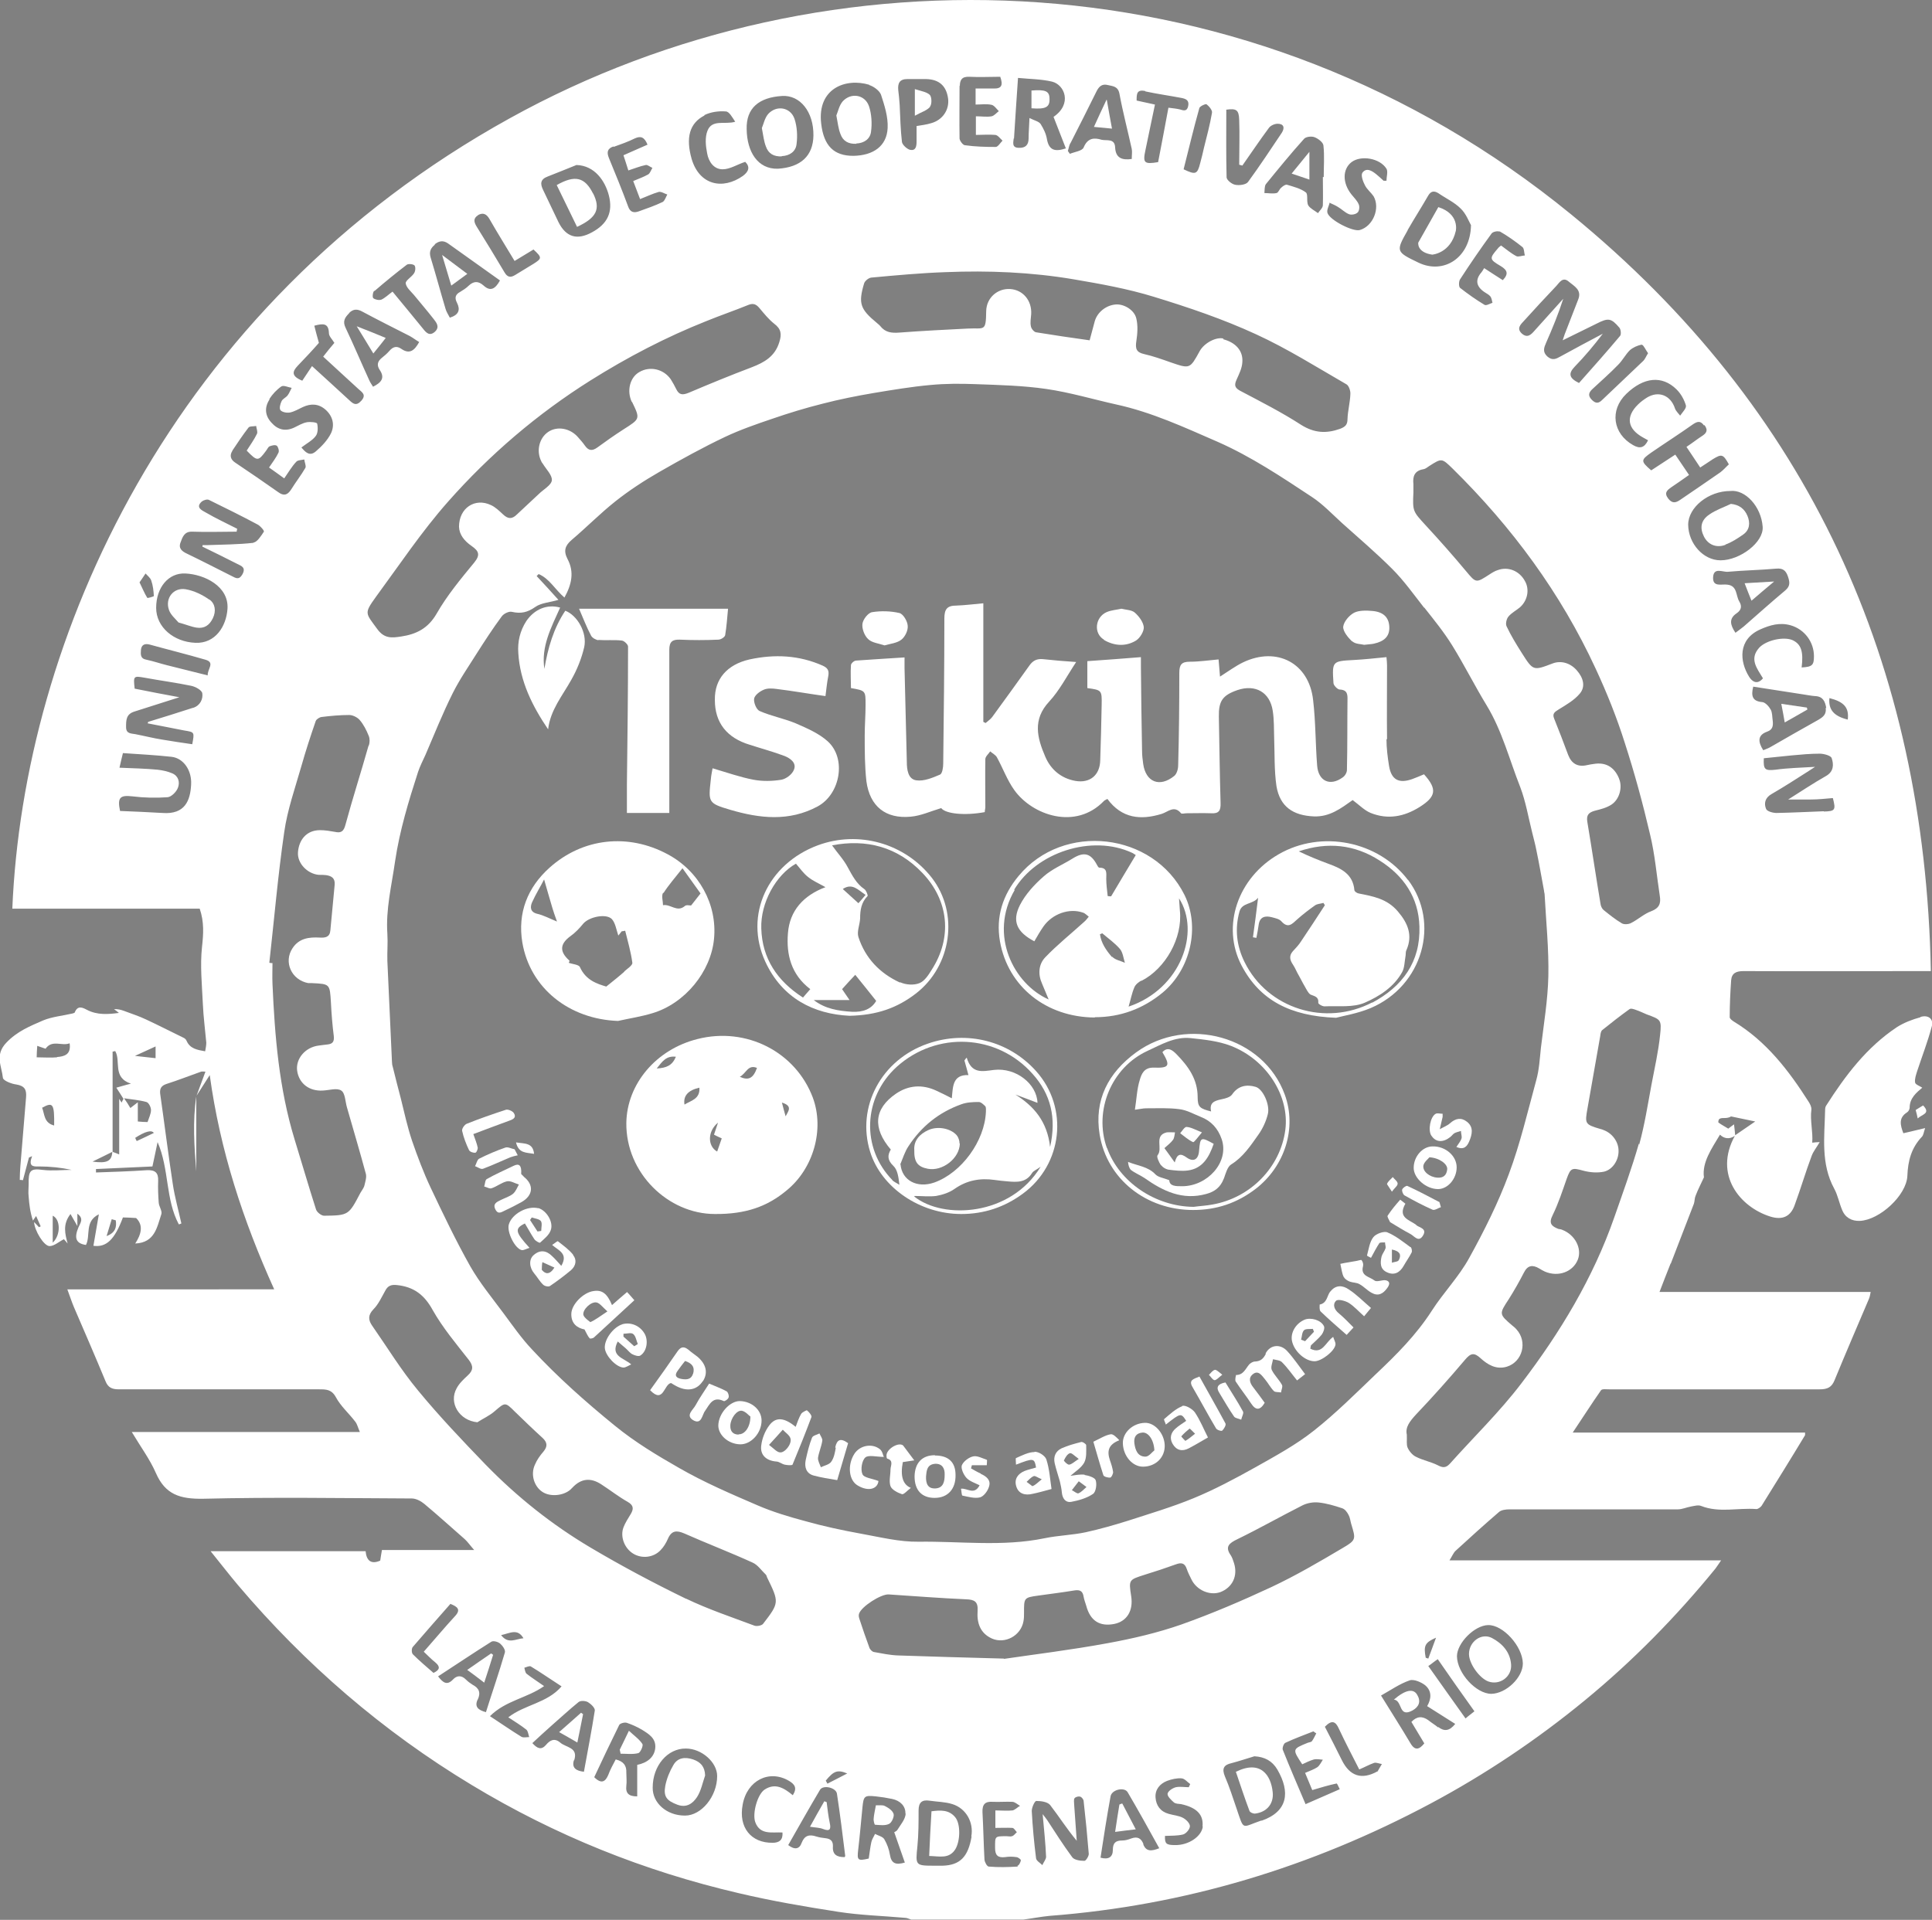 <?xml version="1.0" encoding="UTF-8"?>
<svg id="Layer_1" data-name="Layer 1" xmlns="http://www.w3.org/2000/svg" viewBox="0 0 67.43 67.02">
  <rect x="0" y="0" width="67.43" height="67.02" fill="#808080" stroke="none"/>
  <defs>
    <style>
      .cls-1 {
        fill: none;
      }

      .cls-1, .cls-2, .cls-3, .cls-4 {
        stroke-width: 0px;
      }

      .cls-2 {
        fill: #000;
      }

      .cls-3 {
        stroke: #fff;
        stroke-linecap: round;
        stroke-linejoin: round;
      }

      .cls-3, .cls-4 {
        fill: #fff;
      }
    </style>
  </defs>
  <path class="cls-1" d="M36.32,40.71c-.15.11-.26.15-.3.22-.21.34-.53.32-.86.29-.15-.01-.3-.03-.45-.05-.5-.06-.96.01-1.39.31-.19.13-.43.21-.65.25-.24.04-.49,0-.75,0,1.01.81,3.35.69,4.41-1.04Z"/>
  <path class="cls-1" d="M32.61,41.29c.95-.34,1.76-1.45,1.8-2.47,0-.06.01-.15-.02-.19-.06-.07-.15-.16-.23-.15-.2,0-.42.02-.61.08-.78.28-1.39.77-1.84,1.46-.13.19-.19.43-.29.64.06.57.58.85,1.18.63ZM31.91,40.15c-.02-.33.18-.56.49-.69.34-.15.79-.06.99.18.06.07.11.2.1.29,0,.51-.61.98-1.12.88-.36-.07-.48-.24-.47-.66Z"/>
  <path class="cls-1" d="M31.11,40.13c-.65-.76-.59-1.43.18-1.95.43-.3.91-.33,1.4-.11.18.08.35.17.55.27.05-.4.03-.83.58-.81-.06-.2-.1-.36-.14-.51.03-.03.06-.07.08-.1.17.58.55.48.95.43.77-.1,1.5.49,1.52,1.15-.26-.1-.52-.19-.77-.29.65.42,1.11.95,1.21,1.83.22-1.02.01-1.85-.61-2.55-1.24-1.4-3.35-1.5-4.74-.25-1.18,1.07-1.25,2.83-.15,3.96.07.07.17.11.26.17-.04-.26-.07-.52-.21-.66-.21-.2-.21-.37-.09-.57Z"/>
  <path class="cls-1" d="M32.63,51.1c-.3.01-.3.25-.32.44,0,.26.08.44.32.42.29-.01.32-.26.33-.47,0-.22-.08-.39-.33-.38Z"/>
  <path class="cls-1" d="M36.58,34.89c-.09-.21-.15-.38-.23-.55-.14-.33-.11-.68.11-.92.42-.45.9-.83,1.36-1.24.06-.05.1-.12.16-.18-.06-.05-.12-.12-.2-.14-.48-.16-1.07.04-1.38.48-.12.16-.21.34-.32.52-.6-.32-.78-.7-.5-1.27.19-.37.5-.71.82-.99.29-.26.67-.41,1-.62.41-.25.65-.19.87.22.02.03.05.09.08.09.29,0,.24.21.24.39,0,.2.04.4.05.6.04,0,.08,0,.12.01.29-.48.57-.95.86-1.44-.04-.03-.08-.06-.13-.08-1.4-.65-3.34-.02-4.12,1.3-.93,1.58-.02,3.3,1.18,3.83Z"/>
  <path class="cls-1" d="M38.47,32.58s-.05.02-.08.03c.04.31.22.57.42.8.1.11.29.14.44.21-.05-.16-.07-.36-.17-.48-.18-.21-.41-.37-.62-.55Z"/>
  <path class="cls-1" d="M32.51,33.86c.71-1.13.59-2.41-.33-3.38-.87-.92-1.94-1.19-3.15-.96.2.27.41.5.55.77.16.29.3.57.58.76.07.04.14.22.11.24-.22.22-.25.49-.26.78,0,.22-.12.46-.06.65.24.74.75,1.27,1.45,1.59.19.09.48.11.67.03.18-.07.31-.29.43-.47Z"/>
  <path class="cls-1" d="M39.39,35.15c1.84-.62,2.51-2.62,1.76-3.78.01.18.02.3.03.43.09.95-.5,2.02-1.34,2.45-.1.05-.21.14-.25.24-.09.21-.14.44-.2.67Z"/>
  <path class="cls-1" d="M21.77,46.56s0,.07,0,.1c.13.11.25.23.38.34.04-.03.09-.05.13-.08-.05-.12-.07-.28-.16-.35-.07-.06-.23-.01-.34-.01Z"/>
  <path class="cls-1" d="M23.92,47.5c-.08.11-.16.22-.25.33-.14.18-.06.27.14.3.17.03.33.01.39-.19.07-.23-.03-.37-.28-.45Z"/>
  <path class="cls-1" d="M36.08,51.53c-.09.04-.17.13-.25.2.07.05.15.16.2.15.1-.03.18-.12.33-.24-.14-.06-.23-.13-.28-.11Z"/>
  <path class="cls-1" d="M25.49,49.77c0,.2.09.31.29.32.21,0,.41-.25.41-.62-.06-.04-.16-.17-.29-.2-.17-.04-.4.26-.41.51Z"/>
  <path class="cls-1" d="M29.39,34.53c.08.12.15.22.26.38h-1.25c.4.31.86.38,1.33.41.39.02.69-.1.84-.38-.25-.32-.49-.62-.73-.91-.15.16-.31.33-.46.5Z"/>
  <path class="cls-1" d="M27.32,49.91c-.14.16-.28.31-.48.53.17.13.26.24.37.26.17.03.42-.28.37-.48-.03-.12-.17-.21-.27-.31Z"/>
  <path class="cls-1" d="M20.36,45.89c.02.1.2.27.24.25.19-.08.35-.21.61-.38-.19-.16-.27-.28-.37-.31-.19-.05-.51.24-.47.43Z"/>
  <path class="cls-1" d="M27.5,32.56c.06-.78.54-1.31,1.31-1.61-.23-.13-.44-.21-.6-.35-.16-.13-.29-.31-.43-.47-.7.39-1.24,1.37-1.21,2.26.04,1.06.56,1.84,1.45,2.41.09-.1.16-.19.26-.3-.68-.51-.84-1.21-.78-1.95Z"/>
  <path class="cls-1" d="M30.2,31.24c-.26-.17-.45-.42-.79-.21.18.17.35.32.54.49.09-.1.15-.18.25-.29Z"/>
  <path class="cls-1" d="M44.13,6.74c.14,0,.29.02.42,0,.07-.01.1-.14.17-.19.06-.05.15-.11.2-.1.23.07.47.13.66.27.09.07.01.32.08.45.06.12.22.18.34.27.06-.09.16-.18.17-.28.02-.32,0-.65,0-.98.01,0,.02,0,.03,0,0-.37.02-.74-.01-1.1-.01-.11-.18-.24-.31-.29-.1-.04-.3-.02-.36.05-.46.52-.9,1.05-1.34,1.59-.06.07-.03.2-.05.31ZM45.7,5.3v.97c-.21-.07-.4-.13-.62-.21.21-.26.39-.49.62-.76Z"/>
  <path class="cls-1" d="M47.47,8.05c.46-.13.72-.75.48-1.18-.08-.14-.23-.24-.3-.38-.07-.14-.15-.35-.09-.44.14-.19.33-.07.48.05.09.07.17.15.26.23.03,0,.07,0,.1,0,0-.14.06-.32,0-.42-.23-.37-.89-.48-1.22-.23-.33.25-.33.72,0,1.13.09.11.2.21.25.34.03.08.02.23-.03.28-.07.06-.22.1-.3.07-.15-.06-.27-.18-.4-.26-.08-.05-.18-.09-.26-.13-.03.12-.11.25-.08.36.07.25.89.67,1.13.6Z"/>
  <path class="cls-1" d="M43.11,6.44c.15.03.38,0,.45-.1.42-.56.8-1.14,1.18-1.72.12-.17.06-.3-.15-.31-.1,0-.24.06-.3.14-.32.43-.62.88-.93,1.32l-.11-.03c0-.52.01-1.04,0-1.56-.01-.37-.1-.41-.46-.36,0,.79-.01,1.57.01,2.35,0,.1.19.24.3.26Z"/>
  <path class="cls-1" d="M45.8,17.35c-1.07-.7-2.12-1.41-3.3-1.93-1.15-.51-2.29-1.03-3.53-1.3-.81-.18-1.61-.42-2.43-.54-.82-.12-1.66-.14-2.49-.17-.52-.02-1.05-.02-1.57.03-.66.06-1.33.17-1.98.28-.6.1-1.19.22-1.77.37-.6.15-1.18.34-1.77.53-.55.19-1.11.38-1.64.63-.78.38-1.54.79-2.29,1.22-.53.31-1.05.65-1.54,1.03-.53.42-1.01.91-1.53,1.35-.23.2-.3.37-.14.67.24.45.14.89-.11,1.34-.33-.29-.53-.67-.9-.82-.02.02-.05.05-.07.07.26.28.51.56.76.83-.3.08-.61.1-.81.25-.27.2-.5.25-.81.17-.11-.03-.29.06-.36.16-.31.42-.59.85-.87,1.29-.29.46-.6.9-.84,1.39-.35.7-.63,1.43-.95,2.15-.09.2-.19.39-.26.6-.32,1.02-.64,2.04-.8,3.11-.12.84-.33,1.67-.27,2.54.02.31,0,.63,0,.95.05,1.17.1,2.34.16,3.51,0,.06.02.13.03.19.09.37.18.74.28,1.1.13.49.23.99.39,1.47.19.56.4,1.11.65,1.64.43.92.88,1.85,1.38,2.74.33.58.76,1.1,1.16,1.64.32.43.63.88,1,1.27.89.96,1.87,1.82,2.89,2.66.71.58,1.47,1.03,2.25,1.48.87.5,1.81.9,2.73,1.3.53.23,1.1.4,1.66.55.64.17,1.3.31,1.95.44.67.12,1.34.29,2.01.28,1.46-.03,2.93.18,4.39-.12.47-.1.96-.11,1.44-.21.49-.1.98-.24,1.47-.4.77-.25,1.55-.48,2.3-.79.74-.31,1.45-.68,2.14-1.07.71-.4,1.43-.79,2.06-1.29.77-.6,1.46-1.29,2.16-1.97.71-.68,1.4-1.38,1.95-2.21.41-.63.95-1.19,1.31-1.85.52-.94,1-1.91,1.38-2.92.4-1.07.67-2.19.96-3.29.1-.36.12-.75.16-1.12.09-.83.24-1.67.26-2.5.02-.95-.08-1.9-.13-2.85,0-.04-.01-.09-.02-.13-.09-.48-.18-.95-.27-1.43-.04-.21-.1-.42-.15-.63-.13-.52-.21-1.06-.41-1.56-.37-.96-.63-1.96-1.17-2.85-.41-.69-.77-1.41-1.2-2.09-.29-.47-.64-.89-.98-1.33-.36-.46-.7-.94-1.11-1.35-.55-.56-1.16-1.07-1.75-1.6-.34-.31-.67-.65-1.05-.91ZM38.62,21.38c.15-.07.33-.08.52-.12.15.04.35.03.46.13.15.13.3.33.32.51.01.15-.13.38-.27.47-.36.22-.76.19-1.12-.02-.37-.22-.31-.78.09-.96ZM30.1,21.78c.02-.15.2-.38.34-.41.31-.05.64-.04.95.03.13.03.28.28.29.44.01.16-.09.39-.22.49-.15.12-.38.13-.59.2-.2-.07-.44-.09-.57-.22-.13-.12-.22-.36-.2-.53ZM28.72,23.26c.18.08.23.16.19.35-.04.24-.07.49-.1.71-.58-.09-1.14-.18-1.71-.25-.15-.02-.32-.02-.45.03-.13.06-.31.19-.33.31-.02.14.08.38.19.43.41.17.85.25,1.26.43.39.17.82.34,1.12.63.65.61.44,1.84-.35,2.27-.99.54-2.03.41-3.05.12-.78-.23-.77-.25-.68-1.07.01-.13.04-.25.06-.38.51.15.96.31,1.43.4.31.06.65.05.97,0,.17-.03.38-.2.44-.35.1-.25-.13-.41-.33-.48-.4-.15-.8-.26-1.21-.39-.8-.25-1.21-.78-1.22-1.56,0-.71.43-1.22,1.21-1.4.87-.2,1.73-.15,2.56.22ZM24.35,36.27c1.71-.43,3.42.44,4.02,2.05.41,1.11.02,2.47-.92,3.24-.67.54-1.42.83-2.5.82-1.63,0-3.11-1.42-3.09-3.18.02-1.36,1.04-2.56,2.49-2.93ZM21.57,35.63c-1.7-.06-3.07-1.14-3.34-2.74-.17-1.03.18-1.92.95-2.61,1.16-1.05,2.74-1.21,4.12-.47,1.1.59,1.74,1.76,1.62,2.96-.11,1.14-1.01,2.25-2.15,2.59-.39.12-.8.18-1.2.27ZM25.41,21.24c-.03.32-.04.62-.1.92-.01.07-.16.16-.24.16-.45.01-.89.01-1.34,0-.26,0-.37.07-.37.35.01,1.28,0,2.57,0,3.85,0,.61,0,1.21,0,1.85h-1.48c0-.34,0-.66,0-.98.02-1.61.04-3.22.04-4.83,0-.07-.15-.2-.23-.21-.27-.03-.54,0-.81-.02-.09,0-.22-.08-.26-.16-.15-.3-.28-.62-.42-.94h5.2ZM18.37,21.68c.27-.42.71-.6,1.18-.47-.31.7-.67,1.36-.55,2.14.12-.72.32-1.41.73-2.03.42.15.77.77.66,1.27-.09.4-.25.79-.45,1.14-.31.55-.73,1.05-.81,1.73-.55-.82-.97-1.67-1.04-2.66-.03-.4.06-.78.28-1.12ZM18.64,40.28c-.27-.04-.55,0-.63-.4.3.04.59,0,.63.4ZM16.36,40.16c-.1-.22-.19-.44-.24-.67-.02-.07.08-.22.16-.25.45-.18.91-.35,1.37-.49.07-.02.22.04.27.11.1.15,0,.22-.15.27-.41.14-.81.3-1.26.47.06.18.12.32.15.46.01.06-.05.2-.08.2-.07,0-.2-.03-.22-.09ZM16.58,40.71c.04-.09.07-.22.14-.26.3-.15.61-.28.92-.39.09-.03.21.03.32.06.04.07.07.14.11.21-.09.02-.18.04-.26.07-.32.13-.63.28-.95.4-.07.03-.18-.06-.28-.09ZM17.29,42.23c-.1-.2.05-.26.19-.33.15-.07.31-.12.43-.22.09-.07.13-.21.2-.32-.14-.04-.29-.13-.42-.11-.19.04-.35.17-.53.24-.07.02-.17-.04-.26-.06.03-.09.03-.23.09-.26.3-.17.62-.31.93-.46.2-.09.29-.01.27.28,0,0,.04.05.09.09.37.29.34.68-.08.9-.18.1-.36.19-.55.28-.12.06-.25.18-.35-.03ZM18.21,43.65c-.25-.05-.53-.64-.45-.9.11-.37.65-.66,1.03-.56.29.08.55.49.44.78-.06.17-.23.3-.37.43-.02.02-.16-.06-.2-.12-.12-.18-.22-.37-.33-.55-.37.18-.34.29.16.85-.12.04-.21.1-.27.08ZM19.21,44.89c-.05.03-.19,0-.24-.04-.12-.11-.21-.26-.31-.39-.18-.21-.19-.49-.02-.65.22-.19.44-.16.64.04.1.1.19.2.32.34.26-.42-.09-.53-.32-.73.08-.05.18-.15.2-.13.19.15.39.29.54.48.13.17.1.38-.07.53-.23.19-.47.38-.73.55ZM20.58,46.7c-.06-.08-.11-.18-.18-.31-.25-.05-.47-.2-.46-.55.01-.33.42-.73.77-.79.3-.04.48.09.65.49.17-.15.34-.29.53-.46.08.1.15.17.25.28-.48.44-.94.87-1.4,1.29-.04.03-.15.06-.16.04ZM22.36,47.31c-.06.04-.19,0-.27-.04-.09-.05-.16-.14-.24-.21-.08-.07-.16-.14-.28-.24-.27.53.21.57.47.8-.11.05-.19.11-.27.11-.25,0-.61-.4-.65-.67-.04-.3.28-.75.61-.84.31-.09.64.05.8.35.12.23.06.6-.16.74ZM23.67,48.43c-.09-.04-.17-.1-.25-.14-.25.04-.26.73-.73.25.33-.47.65-.91.96-1.36.12-.17.23-.16.38-.05.1.08.21.15.31.24.31.25.38.56.19.86-.19.29-.51.37-.86.21ZM24.6,49.24c-.1.15-.12.52-.43.32-.26-.17.01-.36.1-.52.14-.26.32-.51.47-.75.23.1.43.17.61.27.05.03.09.15.07.21-.02.06-.14.15-.17.13-.38-.18-.49.1-.65.34ZM25.83,50.42c-.41-.01-.76-.33-.76-.66,0-.41.4-.85.75-.85.42,0,.77.32.76.68,0,.44-.38.84-.75.83ZM27.66,51.12s-.18.02-.27,0c-.1-.02-.2-.11-.3-.11-.34-.02-.57-.23-.52-.57.04-.24.13-.49.27-.68.23-.32.53-.29.93.04.06-.15.11-.31.19-.45.04-.07.17-.15.2-.13.07.05.17.17.15.23-.2.56-.42,1.11-.66,1.66ZM29.24,51.67c-.29-.06-.56-.09-.82-.16-.27-.08-.34-.3-.28-.54.05-.26.12-.53.22-.78.03-.07.17-.1.26-.15.04.08.11.17.1.25-.03.2-.13.39-.15.6-.01.1.06.22.1.33.12-.06.29-.09.36-.19.09-.14.12-.32.16-.49.06-.28.19-.35.45-.15-.13.45-.26.88-.38,1.29ZM26.7,33.57c-.75-1.62.09-3.41,1.83-4.06,1.43-.53,3.05-.07,3.98,1.13.97,1.24.69,3.08-.55,4.04-.66.51-1.38.76-2.32.78-1.25-.06-2.35-.61-2.94-1.89ZM30.1,51.47c.06.13.33.15.56.24-.03.28-.35.38-.72.16-.31-.19-.37-.72-.12-1.11.19-.29.61-.38.89-.16.09.07.11.21.14.28-.27,0-.54-.08-.66.02-.12.11-.17.42-.1.58ZM31.79,51.94c-.13.1-.25.24-.31.22-.15-.05-.35-.15-.4-.28-.07-.17,0-.38,0-.58,0-.13.12-.31-.11-.38-.02,0-.03-.08-.03-.12,0-.22.42-.47.58-.34.12.16.24.32.39.52-.17.03-.29.04-.4.06q-.14.73.28.9ZM32.62,52.28c-.44,0-.7-.27-.7-.75,0-.47.26-.74.71-.74.47,0,.72.23.72.68,0,.49-.28.8-.73.8ZM30.36,40.21c-.5-1.58.38-3.22,2.02-3.78,1.36-.47,2.83-.09,3.77.96,1.15,1.28.93,3.26-.46,4.28-.64.47-1.36.72-2.15.71-1.44,0-2.79-.92-3.18-2.17ZM35.55,30.58c1.56-1.89,4.7-1.52,5.79.66.55,1.1.22,2.59-.76,3.41-.69.57-1.47.87-2.37.86-1.69,0-3.03-1.07-3.31-2.66-.15-.85.1-1.62.65-2.28ZM34.53,51.88c-.05.15-.18.34-.31.38-.19.05-.41-.02-.62-.06-.03,0-.03-.15-.05-.24.22-.03.46.24.65-.12-.16-.09-.35-.14-.46-.26-.1-.11-.2-.32-.16-.44.05-.14.24-.27.4-.31.14-.03.32.06.47.12.02,0,0,.11,0,.19h-.52s-.02.07-.03.11c.11.06.22.14.34.18.2.08.36.21.29.44ZM36.03,52.16c-.25.05-.47,0-.56-.26-.08-.26.05-.44.29-.54.13-.05.27-.08.4-.12-.06-.33-.08-.33-.7-.1,0-.09-.03-.22,0-.23.21-.09.43-.21.65-.21.14,0,.38.14.42.27.11.33.13.69.18,1.03-.27.07-.47.12-.67.17ZM38.09,52.2c-.24.13-.52.18-.79.21-.19.02-.29-.15-.29-.36,0-.13-.02-.26-.04-.39-.04-.22-.09-.43-.12-.65-.03-.23.06-.42.28-.49.22-.08.46-.12.69-.16.05,0,.17.09.17.13-.02.2-.02.44-.12.6-.12.18-.34.28-.52.42.15,0,.33-.03.5,0,.14.03.36.12.37.21.03.15-.03.42-.14.47ZM38.74,50.97c.05.13.09.27.11.41,0,.06-.06.18-.1.19-.08.01-.22-.03-.24-.08-.13-.4-.24-.8-.35-1.17.25-.11.42-.22.6-.26.09-.02.21.1.3.2-.38.15-.44.39-.32.7ZM38.37,39.61c-.2-1.21.3-2.17,1.27-2.87,1.79-1.3,4.45-.56,5.19,1.47.43,1.17,0,2.51-1,3.28-.66.51-1.39.74-2.2.75-1.63,0-3-1.08-3.26-2.63ZM47.84,35.19c-.45.19-.95.27-1.21.34-1.59-.06-2.66-.62-3.3-1.83-.72-1.37-.13-3.06,1.3-3.88,1.49-.86,3.49-.46,4.51.9,1.13,1.5.5,3.71-1.3,4.48ZM48.78,41.32c0,.07-.1.15-.2.28-.09-.12-.19-.21-.17-.26.03-.09.13-.16.2-.24.06.08.16.15.17.23ZM42.66,47.99c-.12.09-.2.2-.27.19-.07,0-.13-.12-.2-.19.07-.06.13-.16.21-.18.06-.01.13.09.26.17ZM39.9,51.19c-.36,0-.68-.36-.7-.8-.02-.38.33-.71.77-.73.34-.01.67.35.69.77.02.42-.31.75-.76.76ZM41.49,50.56c-.23.12-.43.07-.56-.15-.12-.21-.07-.4.11-.55.11-.09.24-.17.36-.26-.18-.28-.19-.28-.71.13-.03-.07-.08-.18-.06-.19.2-.16.4-.36.63-.45.11-.04.35.1.44.22.19.27.31.59.46.88-.25.14-.46.27-.67.38ZM42.65,49.94s-.18-.03-.22-.08c-.28-.48-.55-.96-.82-1.44-.14-.24.03-.28.23-.36.31.56.62,1.09.91,1.64.03.05-.05.19-.11.25ZM43.32,49.56c-.09-.03-.21-.05-.25-.11-.18-.27-.35-.55-.51-.82-.12-.2-.05-.32.21-.37.2.33.42.66.61,1.01.04.07-.04.19-.06.29ZM45.27,48.2c-.18-.22-.33-.44-.52-.63-.07-.07-.21-.07-.32-.11-.02.13-.08.28-.04.38.08.18.25.33.35.51.04.06-.02.18-.03.27-.08-.01-.2,0-.25-.05-.12-.12-.2-.28-.31-.41-.11-.13-.22-.33-.42-.18-.17.13-.11.31.01.46.14.18.27.36.4.54-.16.27-.31.26-.47.03-.18-.26-.37-.51-.54-.77-.04-.06,0-.23.01-.23.26,0,.32-.23.46-.37.05-.05.13-.1.2-.1.19-.01.29-.1.38-.27.16-.31.52-.35.76-.08.22.24.4.51.62.8-.11.08-.18.14-.28.22ZM46.61,46.94c-.03.22-.5.58-.73.58-.33,0-.72-.35-.79-.72-.05-.29.14-.6.44-.73.22-.09.59.01.68.23.03.07-.02.22-.08.29-.11.14-.25.24-.37.37-.02.02-.02.06-.03.12.43.22.53-.23.8-.41.03.11.09.2.08.27ZM47.6,45.95c-.19-.17-.34-.35-.54-.47-.12-.08-.38-.13-.44-.07-.13.13-.06.31.1.44.17.15.33.31.51.49-.08.09-.15.16-.24.26-.32-.28-.62-.54-.91-.82-.05-.04-.03-.24-.03-.24.26-.05.26-.31.37-.46.19-.25.43-.21.64-.08.27.18.51.42.78.65-.09.11-.15.18-.24.29ZM48.45,44.97c-.15.2-.33.29-.55.17-.15-.08-.27-.22-.42-.3-.1-.05-.23-.05-.34-.09-.08-.03-.18-.09-.21-.16-.06-.11-.07-.25-.12-.46.08-.01.2-.04.32-.06.08-.01.15-.03.23-.04.07-.01.18-.05.19-.03.04.06.06.16.05.22-.09.35.24.36.4.49.07.06.23,0,.36-.01.15,0,.25.09.11.27ZM49.28,43.73c-.08.16-.19.31-.28.47-.13.23-.32.33-.57.23-.26-.11-.25-.33-.2-.56.02-.1.11-.19.14-.29.02-.06,0-.13-.02-.2-.07,0-.18,0-.21.03-.1.14-.18.31-.29.51-.04-.02-.14-.07-.14-.08.06-.22.09-.47.22-.64.09-.12.37-.22.49-.17.3.12.55.33.82.52.04.03.06.14.04.19ZM49.67,43.12c-.16.25-.3,0-.43-.06-.23-.11-.45-.26-.67-.39-.02-.01-.05-.02-.05-.04-.03-.07-.11-.17-.08-.21.13-.2.29-.38.44-.56,0,0,.12.09.18.14-.28.49.14.56.38.74.12.09.39.12.23.37ZM49.99,42.23c-.33-.15-.66-.32-.98-.5-.05-.03-.1-.15-.08-.21.02-.06.15-.14.18-.12.37.17.73.36,1.09.55.03.01.03.08.07.19-.1.03-.22.12-.29.09ZM50.19,41.52c-.42,0-.86-.38-.85-.74,0-.4.31-.75.66-.75.45,0,.84.33.84.73,0,.4-.31.76-.65.76ZM50.11,38.89c.06-.03.15,0,.24,0,0,.09,0,.1,0,.11-.03.14-.07.29-.1.43.12-.07.26-.12.36-.21.19-.17.39-.21.59-.05.24.19.18.45.08.68-.07.19-.19.31-.45.2.07-.11.15-.2.18-.3.02-.08-.01-.18-.02-.26-.08.02-.16.04-.23.08-.05.03-.09.09-.14.13-.25.2-.5.19-.65-.03-.13-.19-.05-.67.15-.77ZM49.3,27.21c.14-.05.28-.11.42-.17.47.52.42.78-.15,1.14-.54.34-1.11.46-1.71.21-.22-.09-.4-.28-.63-.45-.4.29-.8.59-1.35.57-.73-.03-1.19-.34-1.31-1.06-.09-.55-.06-1.13-.08-1.69-.01-.31,0-.63-.05-.94-.1-.65-.61-.93-1.23-.72-.52.18-.66.38-.65.93.02,1,.03,2,.06,3.01,0,.26-.06.38-.34.36-.28-.02-.57,0-.85,0-.07,0-.16.02-.19,0-.24-.29-.45-.05-.67.02-.74.24-1.4.16-1.9-.52-.05.03-.09.04-.12.07-.99,1.04-2.49.5-3.13-.38-.25-.35-.4-.77-.61-1.15-.05-.08-.15-.14-.23-.2-.06.09-.17.18-.17.27-.01.56,0,1.11,0,1.67,0,.06-.01.12-.02.18-.7.14-1.36.06-1.52-.14-.36.1-.71.26-1.07.3-.87.08-1.43-.36-1.54-1.23-.07-.53-.06-1.06-.06-1.6,0-.36.02-.72.03-1.08,0-.48,0-.48-.51-.58,0-.26-.01-.53,0-.8,0-.06.11-.16.18-.16.54-.05,1.08-.07,1.69-.11,0,.13,0,.26,0,.38.03,1.09.05,2.18.08,3.27,0,.26.04.6.33.64.26.04.56-.09.83-.2.08-.03.11-.24.11-.38.02-1.69.04-3.38.04-5.07,0-.33.1-.44.42-.45.3,0,.6-.05.94-.08v4.14s.05.03.08.04c.08-.07.17-.13.23-.21.44-.6.87-1.19,1.3-1.8.12-.17.26-.24.47-.22.36.04.73.06,1.16.1-.33.49-.57.99-.94,1.38-.6.63-.42,1.27-.14,1.92.19.45.55.76,1.05.85.52.09.86-.19.87-.72.01-.64.04-1.28.05-1.93.01-.52,0-.52-.5-.59v-.94c.61-.05,1.22-.09,1.87-.14,0,.12,0,.22,0,.33.01.98.02,1.96.04,2.94,0,.15.02.3.04.46.09.63.57.83,1.08.42.09-.07.13-.24.14-.37.02-1.08.04-2.16.04-3.23,0-.28.08-.39.37-.39.32,0,.65-.05,1-.08.02.2.03.38.05.6.3-.19.55-.37.81-.5,1.18-.57,2.3.03,2.44,1.32.08.76.08,1.52.14,2.28.04.55.45.74.89.42.08-.06.15-.17.15-.26.01-.84,0-1.68.02-2.51,0-.21-.07-.29-.28-.3-.08,0-.21-.14-.21-.23-.06-.76-.05-.75.71-.8.37-.02.74-.06,1.14-.1,0,.11.02.2.02.29,0,.86,0,1.72,0,2.58,0,.31.04.63.09.94.08.48.34.62.8.46ZM46.89,21.88c.02-.18.2-.41.38-.49.19-.09.44-.09.66-.06.39.04.57.25.57.59,0,.29-.17.47-.54.55-.1.02-.19.02-.34.04-.11-.03-.31-.02-.41-.12-.15-.13-.33-.35-.31-.51Z"/>
  <path class="cls-1" d="M37.39,50.72c-.09.02-.17.13-.22.22-.01.03.11.18.16.17.09,0,.19-.08.35-.17-.15-.12-.24-.24-.3-.22Z"/>
  <path class="cls-1" d="M41.9,5.69c.05-.18.08-.35.13-.53.1-.41.21-.81.28-1.22.02-.09-.1-.23-.19-.3-.03-.03-.23.06-.24.13-.19.71-.37,1.43-.55,2.14.42.2.47.18.58-.22Z"/>
  <path class="cls-1" d="M37.82,5.14c.14-.33.37-.34.63-.27.17.05.46-.06.47.27.01.36.23.45.58.4,0-.13.02-.24,0-.35-.14-.65-.31-1.29-.43-1.93-.05-.26-.22-.26-.4-.3-.19-.05-.31.03-.39.2-.3.61-.62,1.22-.92,1.83-.04.08-.05.17-.08.26.02.03.05.07.07.1.17-.07.43-.1.48-.22ZM38.62,3.48c.07.4.13.69.18,1-.22-.02-.4-.04-.63-.06.14-.31.27-.58.44-.95Z"/>
  <path class="cls-1" d="M40.3,3.66c-.11.55-.22,1.06-.33,1.58-.1.46-.05.51.44.43.12-.62.24-1.26.36-1.9.15.02.28.02.4.06.14.04.25.08.29-.12.04-.2-.08-.25-.23-.28-.42-.08-.85-.14-1.27-.23-.31-.07-.32.1-.31.33.22.05.42.09.64.14Z"/>
  <path class="cls-1" d="M22.32,12.99c.37-.22.85-.11,1.1.25.07.11.13.22.19.34.1.21.23.22.44.13.73-.31,1.46-.6,2.2-.89.44-.17.81-.38.96-.88.08-.28.06-.46-.18-.64-.2-.15-.35-.35-.51-.54-.11-.13-.21-.2-.38-.12-.49.2-.99.38-1.48.57-1.41.56-2.75,1.26-4.04,2.07-1.87,1.17-3.52,2.59-4.97,4.23-.93,1.04-1.71,2.21-2.53,3.34-.42.57-.35.55.05,1.1.25.35.51.32.84.27.54-.08.94-.28,1.24-.8.36-.64.84-1.22,1.31-1.78.23-.28.16-.42-.09-.58-.25-.17-.42-.4-.44-.67,0-.66.56-1.02,1.11-.76.16.08.3.21.43.33.17.16.31.16.48,0,.25-.25.51-.47.76-.71.17-.16.44-.3.46-.48.02-.18-.21-.39-.32-.59-.02-.03-.03-.06-.05-.08-.18-.36-.07-.82.24-1.02.32-.22.79-.13,1.05.19.08.09.16.18.23.28.12.19.26.2.44.07.3-.22.6-.44.91-.63.58-.37.59-.36.3-.96-.18-.38-.07-.85.26-1.04Z"/>
  <path class="cls-1" d="M39.87,50.01c-.22.02-.3.16-.28.36.03.24.11.48.39.48.12,0,.24-.17.31-.22-.01-.38-.22-.64-.42-.62Z"/>
  <path class="cls-1" d="M42.3,42.04c1.34-.23,2.39-1.3,2.55-2.61.15-1.17-.64-2.44-1.9-2.93-.44-.17-.93-.22-1.4-.27-.56-.06-1.04.23-1.52.45-1.25.58-1.87,2.08-1.41,3.38.42,1.19,1.68,2.04,3.02,2.05.22-.03.43-.04.65-.08ZM39.95,41.1c-.15-.1-.32-.17-.47-.28-.07-.05-.09-.17-.1-.28.33.14.7.16.96.44.09.1.28.12.48.2.02.21.22.21.45.21.88,0,1.64-.84,1.38-1.64-.12-.38-.37-.63-.73-.78-.25-.1-.49-.24-.75-.27-.38-.05-.77-.03-1.16-.03-.11,0-.23.03-.39.05.06-.38.08-.72.17-1.04.06-.21.15-.44.49-.43.55.02.58-.06.3-.54.19-.21.36-.07.49.07.4.42.73.87.74,1.5,0,.35.08.4.47.5-.07-.31.12-.38.34-.42.14-.03.32-.07.39-.17.22-.31.51-.36.82-.27.26.07.51.63.43.95-.06.25-.18.51-.33.72-.27.38-.53.78-.95,1.04-.13.08-.19.31-.25.48-.11.29-.31.45-.61.53-.83.23-1.51-.1-2.16-.56ZM40.73,39.54c.09-.02.19,0,.29,0-.02.09-.02.19-.07.26-.07.1-.18.18-.3.29.11.15.22.3.36.5.08-.29.19-.33.42-.17.24.17.4.06.43-.24.04-.49.05-.49.51-.24-.16.47-.37.87-.9.93-.23.03-.46,0-.69-.03-.09-.01-.19-.07-.24-.15-.07-.1-.16-.3-.12-.35.2-.24-.14-.69.32-.8ZM41.18,39.56c.07-.08.16-.22.22-.22.16.02.31.1.54.19-.16.17-.28.35-.31.34-.16-.08-.3-.2-.45-.31Z"/>
  <path class="cls-1" d="M49.56,32.32c-.03-1.01-.56-1.77-1.39-2.3-.88-.56-1.83-.66-2.82-.32.34.17.69.3,1.05.44.44.17.84.36.89.91,0,.04.09.1.15.12.51.11.99.18,1.37.63.35.41.51.83.3,1.34-.03.08-.02.17-.04.25-.03.18-.03.37-.11.52-.29.53-.8.85-1.3,1.07-.41.18-.93.11-1.4.13-.08,0-.24-.09-.23-.12.02-.22-.13-.23-.27-.29-.05-.02-.09-.08-.12-.14-.1-.17-.19-.34-.28-.51-.08-.13-.12-.27-.21-.39-.11-.16-.15-.31-.01-.47.1-.12.2-.23.29-.35.28-.42.55-.84.83-1.26-.02-.03-.03-.05-.05-.08-.1.03-.22.04-.3.09-.21.15-.42.31-.61.48-.18.16-.32.33-.56.07-.07-.08-.21-.11-.33-.14-.23-.05-.42-.02-.46.26-.02.16-.05.31-.08.46l-.12-.02c.06-.44.11-.88.18-1.38-.2.24-.57.16-.65.48-.16.61-.09,1.21.18,1.77.8,1.63,2.82,2.26,4.46,1.4,1.07-.56,1.69-1.43,1.66-2.67Z"/>
  <path class="cls-1" d="M37.35,52.01c.07.05.16.15.22.13.11-.03.2-.13.3-.2-.07-.06-.14-.12-.25-.23-.11.12-.19.21-.26.29Z"/>
  <path class="cls-1" d="M41.52,49.87c-.11.08-.21.17-.29.27,0,0,.13.17.14.16.11-.06.21-.15.34-.25-.09-.09-.18-.18-.19-.18Z"/>
  <path class="cls-1" d="M45.81,46.38c-.11.01-.25,0-.31.05-.07.07-.07.22-.1.33.04.02.09.03.13.05.1-.11.21-.22.31-.33-.01-.03-.03-.07-.04-.1Z"/>
  <path class="cls-1" d="M25.03,40.21c.06-.17.11-.32.16-.46-.13-.07-.22-.11-.27-.13.06-.16.1-.29.14-.42-.37.3-.37.82-.03,1.01Z"/>
  <path class="cls-1" d="M60,39.05s-.03.1-.02.12c.11.08.23.15.34.21.06-.04.12-.09.2-.15.02.15.03.27.04.38.25-.17.5-.34.7-.48-.25-.05-.55-.12-.86-.18-.08.05-.18.04-.27.05-.05,0-.11.01-.14.04Z"/>
  <path class="cls-1" d="M4.71,39.72s.04.07.05.11c.19-.09.39-.18.59-.28q-.12-.17-.65.17Z"/>
  <path class="cls-1" d="M64.49,25.11c.05-.42-.13-.62-.64-.75-.04.4.15.63.64.75Z"/>
  <path class="cls-1" d="M58.92,18.32c0,.67.52,1.24,1.13,1.24.69,0,1.51-.63,1.47-1.17-.05-.71-.6-1.32-1.13-1.25-.76,0-1.47.57-1.47,1.18ZM59.66,17.96c.23-.15.5-.25.75-.37.3.04.48.18.58.42.1.24.07.48-.15.65-.19.14-.4.27-.62.35-.32.12-.6,0-.75-.29-.15-.3-.11-.57.19-.77Z"/>
  <path class="cls-1" d="M63.21,27.9c-.25,0-.5,0-.79,0,.46-.29.88-.57,1.32-.82.28-.16.26-.4.2-.62-.03-.09-.28-.16-.42-.16-.32,0-.65.03-.97.06-.33.03-.66.06-.98.1-.02.41.04.44.41.4.44-.05.88-.06,1.38-.1-.1.07-.15.1-.2.13-.44.27-.87.56-1.32.82-.23.13-.27.33-.19.52.04.09.24.15.36.14.55,0,1.11-.04,1.66-.06.4-.01.43-.05.32-.47-.25.02-.51.04-.77.05Z"/>
  <path class="cls-1" d="M61.18,23.96c-.08.33-.03.51.32.54.11,0,.23.15.29.26.06.11.05.25.07.38.03.17.01.32-.19.39-.34.12-.33.35-.14.65.1-.04.18-.07.25-.11.56-.31,1.11-.64,1.67-.95.17-.1.3-.19.26-.42-.03-.24-.11-.41-.39-.42-.14,0-.28-.04-.42-.06-.58-.09-1.16-.18-1.74-.27ZM63.08,24.77c-.25.14-.5.29-.79.45-.04-.22-.08-.4-.12-.65.35.05.62.09.89.13,0,.02.01.05.02.07Z"/>
  <path class="cls-1" d="M59.79,20.15c-.02.36.3.24.5.26.35.04.28.38.41.58.1.17.07.3-.09.42-.27.19-.21.41-.04.68.11-.08.21-.14.29-.22.48-.42.96-.85,1.45-1.26.19-.16.15-.3.09-.49-.07-.2-.17-.29-.4-.27-.56.05-1.13.06-1.69.11-.18.02-.5-.17-.52.19ZM61.92,20.3c-.29.25-.52.45-.79.67-.09-.22-.16-.41-.24-.61.34-.02.64-.04,1.03-.06Z"/>
  <path class="cls-1" d="M61.43,21.97c-.79.34-.73,1.11-.39,1.66.1.16.28.29.48.05-.21-.34-.5-.67-.13-1.07.24-.27.87-.41,1.17-.26.29.14.38.39.31.95.37-.02.43-.08.43-.39,0-.5-.34-.94-.81-1.08-.38-.11-.72,0-1.06.14Z"/>
  <path class="cls-1" d="M5.43,36.94v-.41c-.28.13-.52.24-.72.33.2.02.46.05.72.08Z"/>
  <path class="cls-1" d="M1.47,38.67c.09.23.06.53.42.62,0-.75-.05-.83-.42-.62Z"/>
  <path class="cls-1" d="M1.84,42.44v.94c.29-.27.27-.82,0-.94Z"/>
  <path class="cls-1" d="M1.58,36.61c-.09-.03-.17-.06-.29-.1,0,.16-.02.29-.02.4.25,0,.48.02.71,0,.25-.03.5-.08.44-.48-.28.11-.61-.14-.84.19Z"/>
  <path class="cls-1" d="M4.04,42.6s-.09-.03-.14-.04c-.06.2-.12.4-.18.59.3-.12.36-.32.32-.55Z"/>
  <path class="cls-1" d="M4.8,39.15c.11,0,.23.01.34.02.05-.16.12-.29.12-.42,0-.1-.09-.26-.16-.28-.25-.07-.52-.09-.78-.13.07.11.14.23.22.34.09-.07.16-.13.26-.2v.67Z"/>
  <path class="cls-1" d="M4.06,37.95c.19-.05.31-.08.51-.14-.66-.21-.35-.79-.55-1.14-.03,0-.06.01-.09.02,0,1.17,0,2.33,0,3.5.09.03.17.07.23.09v-1.94c.04.05.06.09.08.12.03-.05.05-.09.07-.14,0,0,0,0,0,0-.08-.12-.16-.24-.25-.39Z"/>
  <path class="cls-1" d="M3.92,40.21c-.22.11-.45.22-.69.34.51.07.68-.02.69-.34Z"/>
  <path class="cls-1" d="M50.96,10.04c.27.22.55.41.85.59.06.03.18-.05.28-.07-.03-.08-.04-.17-.08-.23-.05-.07-.14-.1-.21-.15q-.43-.3-.09-.69s.06-.09.09-.14c.24.15.44.29.65.42.21-.22.16-.35-.07-.49-.4-.24-.4-.27-.1-.62.03-.03.06-.05.11-.1.18.13.34.27.53.37.08.04.2,0,.3-.02-.03-.1-.02-.24-.09-.3-.25-.2-.52-.38-.8-.55-.06-.04-.23,0-.28.06-.38.53-.75,1.06-1.1,1.6-.05.07-.05.26,0,.3Z"/>
  <path class="cls-1" d="M23.91,31.63c.05-.04.16-.02.22-.02.1-.12.19-.25.33-.42-.18-.26-.4-.55-.63-.88-.26.33-.49.58-.66.86-.07.1,0,.28,0,.43.25-.05.49.27.76.03Z"/>
  <path class="cls-1" d="M23.59,36.89c-.34-.04-.47.16-.67.41.34-.02.55-.1.67-.41Z"/>
  <path class="cls-1" d="M24.41,37.97c-.4.09-.58.3-.52.59.23-.14.55-.19.52-.59Z"/>
  <path class="cls-1" d="M26.42,37.28c-.32-.13-.37.19-.6.31.31.14.47.05.6-.31Z"/>
  <path class="cls-1" d="M35.57,5.18c.23,0,.34-.1.34-.33,0-.21.02-.42.03-.71.18.09.33.12.39.21.11.16.19.35.22.53.07.37.27.45.66.32-.14-.36-.28-.72-.43-1.1.66-.45.39-1.12-.05-1.23-.38-.09-.78-.09-1.19-.13-.05.76-.1,1.44-.14,2.12,0,.13-.08.33.18.33ZM36,3.17c.5-.05.62.01.63.29,0,.29-.13.37-.63.33v-.62Z"/>
  <path class="cls-1" d="M21.71,32.51s-.07.09-.12.15c-.08-.21-.1-.43-.22-.57-.19-.22-.79-.1-1,.15-.14.16-.29.31-.45.44-.37.27-.39.54-.04.85.01.01-.02.08-.02.08.14.05.35.06.39.15.2.47.62.58.92.68.26-.21.45-.36.63-.52.11-.09.29-.22.28-.3-.05-.38-.16-.75-.25-1.12-.04,0-.08.01-.12.02Z"/>
  <path class="cls-1" d="M57.65,16.42c.27-.18.55-.36.84-.55.17.25.32.47.48.71-.22.16-.42.29-.62.43-.15.1-.26.19-.11.39.13.18.26.16.42.05.47-.32.93-.63,1.4-.96.11-.08.2-.19.3-.28-.2-.36-.25-.38-.56-.18-.14.09-.28.19-.44.29-.17-.25-.32-.47-.48-.72.19-.14.36-.26.53-.37.16-.1.24-.21.1-.39-.12-.17-.24-.14-.38-.04-.48.33-.97.66-1.46.99-.37.26-.37.3,0,.62Z"/>
  <path class="cls-1" d="M18.99,30.7c-.13.24-.3.51-.42.8-.07.16-.06.33.18.4.21.06.41.16.69.27-.07-.2-.11-.33-.16-.47-.1-.33-.19-.66-.29-1Z"/>
  <path class="cls-1" d="M57.01,15.55c.23.13.39.1.52-.17-.07-.04-.13-.07-.18-.1-.54-.3-.61-.72-.17-1.15.09-.09.2-.17.31-.24.41-.25.83-.08.98.38.03.09.12.17.18.25.07-.12.22-.27.2-.36-.05-.2-.17-.4-.32-.55-.5-.5-1.14-.43-1.75.16-.59.57-.48,1.39.24,1.79Z"/>
  <path class="cls-1" d="M55.58,13.58c-.13.12-.17.23-.02.38.13.14.23.12.36,0,.47-.45.95-.9,1.42-1.35.07-.07.11-.17.18-.28-.08-.11-.16-.3-.21-.29-.15.02-.31.09-.42.2-.15.14-.25.35-.4.5-.29.29-.6.57-.9.85Z"/>
  <path class="cls-1" d="M27.29,38.49c.05.2.09.34.13.48.09-.18.26-.36-.13-.48Z"/>
  <path class="cls-1" d="M56.24,28.06c-.17.11-.37.17-.57.21-.22.05-.31.15-.27.39.16.95.3,1.91.46,2.86.01.08.06.17.11.22.2.17.4.33.63.46.08.05.24.03.33-.01.24-.12.45-.32.7-.41.28-.1.33-.28.3-.53-.11-.72-.17-1.45-.34-2.15-.25-1.07-.54-2.14-.88-3.19-.29-.88-.64-1.75-1.02-2.6-1.22-2.64-2.92-4.94-4.99-6.98-.38-.37-.38-.37-.82-.09-.06.04-.13.09-.2.11-.3.05-.38.25-.35.52.01.1,0,.2,0,.29-.03.66-.02.65.43,1.15.48.52.94,1.05,1.4,1.59.36.43.35.44.83.12.09-.06.19-.11.29-.15.37-.12.75.04.94.38.16.29.09.68-.17.92-.13.12-.3.19-.4.32-.07.08-.11.26-.07.34.15.32.34.63.53.93.39.64.4.63,1.08.37.29-.11.62-.01.85.25.21.25.31.55.1.8-.19.23-.47.39-.73.55-.14.08-.24.14-.17.32.17.42.33.85.49,1.27q.18.47.66.36c.07-.02.15-.02.23-.04.41-.08.71.09.88.49.13.29.02.71-.27.9Z"/>
  <path class="cls-1" d="M53.12,11.65c.19.18.32.05.46-.11.32-.37.66-.73.99-1.1-.17.54-.38,1.04-.6,1.54-.07.16-.13.31.04.47.17.16.3.08.47,0,.49-.27.98-.53,1.47-.79-.31.41-.63.79-.98,1.15-.23.24-.2.4.15.57.48-.55.96-1.09,1.43-1.64.05-.06.03-.23-.02-.29-.29-.34-.39-.35-.8-.14-.37.19-.75.37-1.18.58.04-.12.05-.17.07-.21.15-.4.31-.81.47-1.21.14-.34-.14-.47-.33-.63-.2-.17-.31.04-.42.16-.38.4-.76.81-1.13,1.22-.11.12-.27.26-.08.44Z"/>
  <path class="cls-1" d="M49.51,9.16c.88.42,1.81-.17,1.83-1.31-.07-.12-.18-.39-.36-.58-.22-.22-.51-.35-.77-.53-.16-.11-.27-.07-.37.09-.23.4-.49.79-.71,1.19-.41.74-.41.75.38,1.13ZM49.49,8.47l.7-1.24c.75.24.61.83.61.83-.17.79-.83.83-.83.83-.55-.08-.49-.42-.49-.42Z"/>
  <path class="cls-1" d="M43.18,13.24c-.08.18-.08.28.12.39.72.38,1.45.75,2.13,1.19.45.29.87.31,1.36.14.19-.06.26-.14.26-.34.01-.29.09-.58.1-.87,0-.11-.05-.29-.13-.34-1.04-.6-2.07-1.25-3.16-1.75-1.15-.52-2.36-.94-3.57-1.31-.91-.28-1.86-.45-2.8-.61-1.47-.24-2.97-.31-4.46-.25-.87.04-1.74.12-2.6.19-.09,0-.22.11-.25.2-.21.7-.14.9.44,1.38.04.03.09.07.12.11.18.22.4.25.67.23.79-.06,1.59-.1,2.38-.14.59-.03.63.13.65-.61,0-.46.4-.8.84-.77.45.03.76.41.73.88,0,.14-.04.29-.01.42.02.08.11.2.18.21.61.1,1.22.19,1.87.28.06-.24.12-.46.18-.67.09-.31.39-.55.72-.58.28-.03.66.18.73.49.06.25.04.53,0,.79-.04.25,0,.38.27.45.32.08.62.19.93.29.68.23.67.24,1.01-.39.16-.29.57-.51.84-.44.43.11.7.4.68.8-.01.21-.11.42-.2.61Z"/>
  <path class="cls-1" d="M18.28,57.19c-.22-.36-.49-.17-.78-.11.25.33.52.13.78.11Z"/>
  <path class="cls-1" d="M17.46,57.39c-.07-.06-.24-.11-.31-.07-.62.39-1.23.79-1.86,1.21.17.21.3.33.52.11.14-.14.3-.17.45,0,.07.07.15.13.23.18.23.12.3.28.18.53-.12.26.03.37.29.44.23-.71.46-1.39.66-2.08.02-.08-.08-.24-.16-.31ZM16.9,58.73c-.22-.16-.39-.29-.6-.45.31-.21.57-.39.84-.58.02.02.05.04.07.05-.1.3-.19.6-.31.97Z"/>
  <path class="cls-1" d="M15.19,58.03c-.14-.11-.26-.24-.4-.37.38-.43.72-.84,1.08-1.23.23-.24.1-.34-.15-.44-.44.5-.89.99-1.31,1.5-.04.05-.04.22,0,.26.23.23.48.44.72.65.23-.11.24-.23.06-.37Z"/>
  <path class="cls-1" d="M12.53,25.14c-.08-.09-.24-.17-.36-.17-.32,0-.65.03-.97.07-.07,0-.18.07-.2.14-.18.52-.35,1.04-.5,1.57-.22.77-.49,1.53-.6,2.31-.22,1.51-.35,3.04-.52,4.56.04,0,.07,0,.11.01,0,.24,0,.48,0,.72.08,1.83.23,3.66.77,5.43.25.82.49,1.64.75,2.45.03.1.18.22.28.22.87-.01.87-.02,1.27-.8.05-.09.11-.17.14-.26.04-.13.08-.28.05-.4-.21-.78-.44-1.54-.66-2.32-.06-.21-.06-.5-.2-.59-.14-.1-.42-.01-.64,0-.48.03-.84-.26-.9-.7-.05-.42.28-.81.75-.87.11-.01.21-.03.32-.04.17-.02.23-.1.21-.29-.05-.39-.08-.78-.1-1.17-.03-.65-.03-.65-.66-.68-.04,0-.09,0-.13,0-.59-.1-.87-.73-.55-1.22.23-.35.58-.39.95-.37.19,0,.35,0,.37-.25.05-.53.09-1.06.15-1.59.02-.23-.1-.32-.3-.34-.09-.01-.17,0-.26-.01-.39-.04-.75-.4-.72-.79.03-.4.28-.77.77-.77.17,0,.35.03.52.06.23.05.31-.03.37-.26.25-.92.53-1.83.8-2.74.03-.1.04-.24,0-.34-.08-.2-.19-.4-.32-.56Z"/>
  <path class="cls-1" d="M22.4,60.38c-.16-.1-.34-.19-.53-.24-.07-.02-.23.02-.26.08-.3.61-.59,1.22-.87,1.82.26.25.39.17.49-.08.08-.19.18-.36.26-.54.28.07.38.22.37.46,0,.15.01.31,0,.46-.03.27.09.38.38.37v-1.1c.35-.07.6-.27.63-.59.03-.34-.23-.49-.47-.64ZM22.29,61.2c-.2.05-.41.02-.62.02-.01-.05-.02-.09-.03-.14.09-.19.18-.38.32-.66.19.18.36.3.48.47.04.05-.07.3-.14.32Z"/>
  <path class="cls-1" d="M23.94,61.04c-.63,0-1.15.6-1.16,1.36,0,.54.5.98,1.12.98.57,0,1.12-.67,1.12-1.38,0-.48-.54-.95-1.09-.96ZM24.33,62.72c-.14.24-.37.39-.69.27-.36-.14-.49-.28-.42-.66.05-.25.15-.5.28-.72.15-.27.42-.29.69-.2.25.08.41.25.42.56-.09.25-.15.52-.28.75Z"/>
  <path class="cls-1" d="M8.99,18.33c-.56-.3-1.13-.58-1.7-.86-.06-.03-.19,0-.25.06-.23.21.01.31.14.38.36.21.73.38,1.1.57,0,.03-.01.07-.02.1-.52,0-1.03.01-1.55,0-.28,0-.34.19-.41.38-.08.21.06.31.23.39.52.25,1.04.52,1.56.78.14.07.25.16.37-.06.13-.23-.03-.29-.17-.36-.41-.21-.82-.41-1.23-.61,0-.02,0-.04.01-.05.05,0,.1,0,.15,0,.54-.02,1.08-.02,1.62-.08.14-.02.27-.23.36-.38.02-.03-.12-.2-.22-.25Z"/>
  <path class="cls-1" d="M17.74,59.96c.58-.45,1.35-.49,1.86-1.08-.39-.26-.73-.49-1.08-.7-.05-.03-.14.03-.22.05.03.07.03.17.08.21.19.15.4.29.61.43-.6.42-1.35.5-1.89,1.05.39.26.74.5,1.1.72.07.04.18.01.27.01-.03-.09-.04-.21-.1-.26-.19-.15-.4-.28-.63-.43Z"/>
  <path class="cls-1" d="M20.53,59.42c-.09-.05-.26-.05-.33,0-.32.25-.63.53-.93.81-.23.2-.45.41-.68.62.17.18.31.25.47.07.14-.17.31-.25.5-.09.2.17.64.15.49.62-.08.26.07.37.35.4.13-.72.27-1.43.38-2.14.01-.09-.13-.23-.24-.29ZM20.15,60.83c-.22-.13-.4-.23-.63-.36.28-.25.52-.46.77-.68.02.02.05.03.07.05-.07.32-.13.64-.2.99Z"/>
  <path class="cls-1" d="M5.37,20.81c-.02-.18-.04-.37-.09-.54-.03-.09-.13-.17-.2-.25-.07.1-.13.19-.21.31.1.2.17.38.27.54.01.02.24-.04.23-.06Z"/>
  <path class="cls-1" d="M10.26,14.92c.15-.07.29-.16.45-.19.12-.02.35,0,.36.05.03.14.03.33-.05.43-.12.16-.31.25-.5.4.14.17.29.32.5.14.21-.18.41-.39.53-.63.14-.29.08-.6-.19-.83-.24-.21-.51-.22-.79-.09-.15.07-.29.16-.45.19-.11.02-.27,0-.33-.08-.05-.05,0-.22.04-.32.04-.08.15-.12.21-.2.06-.08.09-.17.14-.26-.12-.02-.28-.1-.36-.05-.17.11-.32.27-.42.44-.17.27-.16.56.06.81.22.25.49.31.79.18Z"/>
  <path class="cls-1" d="M12.87,13.27c.03.07.08.14.13.22.28-.14.43-.3.23-.59-.12-.17-.08-.3.08-.42.09-.07.18-.15.26-.24.13-.15.26-.19.42-.07.3.21.47.05.62-.24-.12-.08-.22-.15-.33-.21-.55-.29-1.1-.56-1.65-.85-.18-.1-.31-.09-.47.05-.15.15-.24.28-.13.51.29.61.55,1.22.83,1.84ZM13.47,11.8c-.16.2-.28.35-.43.54-.2-.32-.37-.59-.58-.95.38.16.68.27,1.02.41Z"/>
  <path class="cls-1" d="M8.21,16.14c.5.34,1,.68,1.5,1.03.19.14.33.11.45-.09.16-.26.35-.5.5-.76.04-.07-.02-.19-.04-.29-.1.02-.23.02-.28.08-.15.18-.28.38-.42.58-.18-.13-.34-.24-.53-.38.12-.19.24-.34.33-.52.03-.06,0-.2-.06-.24-.05-.04-.17,0-.25.02-.05.02-.08.1-.12.15-.28.39-.31.39-.68,0,.12-.19.26-.39.36-.59.03-.07-.02-.18-.03-.27-.09.02-.23,0-.27.06-.2.25-.39.52-.56.8-.1.16-.07.3.1.41Z"/>
  <path class="cls-1" d="M10.53,13.3c.09-.14.21-.31.34-.51.48.43.89.81,1.3,1.19.14.13.25.22.42.02.19-.22.03-.3-.1-.41-.4-.37-.81-.75-1.23-1.13.14-.18.27-.32.39-.48-.07-.12-.18-.23-.19-.34,0-.37-.21-.34-.51-.26.05.19.09.35.16.6-.21.22-.48.52-.75.81-.2.2-.23.37.16.52Z"/>
  <path class="cls-1" d="M6.47,20.02c-.6-.03-1.02.5-1.02,1.2,0,.67.6,1.19,1.37,1.22.71.03,1.08-.58,1.12-1.19.05-.78-.8-1.2-1.47-1.23ZM7.42,21.57c-.12.25-.3.37-.57.33-.19-.03-.37-.1-.63-.18-.09-.12-.26-.25-.33-.43-.15-.41.15-.81.58-.73.29.05.58.19.82.36.2.14.24.4.12.65Z"/>
  <path class="cls-1" d="M7.18,23.03c-.64-.19-1.3-.36-1.95-.53-.16-.04-.28,0-.3.18-.02.15-.03.3.19.35.24.05.47.13.71.19.47.12.93.24,1.44.36-.02-.22.27-.44-.08-.55Z"/>
  <path class="cls-1" d="M6,26.44c-.55-.07-1.12-.09-1.7-.13-.04.15-.07.3-.12.51.49.03.91.04,1.33.07.18.02.36.06.52.13.22.09.26.32.19.5-.06.14-.23.32-.36.33-.41.03-.82.01-1.23-.03-.43-.05-.53.04-.43.51.49.02.99.03,1.48.07.79.06.97-.44,1-.98.03-.49-.25-.92-.68-.97Z"/>
  <path class="cls-1" d="M6.66,23.95c-.53-.11-1.08-.18-1.61-.28-.4-.07-.41-.07-.36.38.5.1,1.02.19,1.56.3-.55.18-1.06.35-1.57.5-.29.09-.29.31-.29.54,0,.24.17.22.33.25.32.06.63.13.94.19.35.06.69.11,1.04.16.08-.43.08-.42-.28-.48-.43-.07-.85-.16-1.28-.25,0-.02.01-.04.02-.05.52-.16,1.04-.33,1.56-.49.24-.08.34-.3.32-.51-.01-.1-.24-.23-.39-.26Z"/>
  <path class="cls-1" d="M26.62,56.69c.57-.74.56-.75.14-1.63-.01-.03-.02-.07-.04-.09-.15-.14-.28-.34-.46-.42-.79-.36-1.59-.68-2.39-1.02-.26-.11-.45-.11-.57.19-.06.15-.15.29-.26.4-.25.26-.66.3-.96.11-.29-.19-.45-.59-.33-.91.06-.16.16-.31.25-.46.11-.18.11-.3-.1-.43-.32-.19-.61-.41-.92-.61q-.56-.37-1.01.11s-.04.05-.07.07c-.25.23-.7.26-.98.08-.29-.2-.42-.62-.26-.95.08-.16.19-.32.3-.46.15-.17.15-.31-.03-.47-.33-.3-.66-.6-.97-.92-.34-.34-.34-.33-.7-.02-.18.16-.4.26-.61.39-.63-.06-1.01-.68-.72-1.19.09-.17.24-.31.38-.44.2-.18.21-.33.04-.55-.44-.56-.91-1.12-1.26-1.74-.3-.53-.67-.81-1.25-.87-.19-.02-.31.02-.4.19-.12.23-.24.47-.42.66-.2.2-.18.37-.04.57.53.76,1.01,1.55,1.6,2.26.74.9,1.55,1.75,2.36,2.59,1.09,1.13,2.32,2.1,3.67,2.9,1.08.64,2.19,1.23,3.32,1.78.76.37,1.58.64,2.38.94.08.03.25,0,.3-.06Z"/>
  <path class="cls-1" d="M49.73,58.84c-.14-.11-.39-.22-.54-.17-.35.12-.66.34-1,.53.37.6.71,1.13,1.03,1.67.16.27.3.21.48,0-.15-.25-.3-.5-.45-.75.2-.21.39-.21.59-.06.11.08.23.16.34.25.21.16.39.14.59-.11-.33-.21-.65-.41-.98-.62.14-.24.19-.52-.07-.73ZM49.3,59.7c-.5.28-.34-.33-.65-.38.41-.35.67-.39.81-.17.14.23.06.42-.16.55Z"/>
  <path class="cls-1" d="M26.37,63.61c-.12-.31.07-.97.33-1.14.37-.24.68-.05.98.2.16-.25.06-.38-.13-.5-.69-.42-1.47-.02-1.62.83-.14.79.29,1.34,1.05,1.33.24,0,.37-.1.35-.36-.36-.02-.78.1-.95-.36Z"/>
  <path class="cls-1" d="M47.96,61.54c-.17.05-.33.14-.52.23-.25-.49-.49-.95-.71-1.42-.12-.24-.24-.33-.49-.07.2.39.39.77.59,1.16q.42.85,1.24.4s.02,0,.03-.01c.05-.08.09-.16.14-.24-.09-.02-.19-.07-.27-.04Z"/>
  <path class="cls-1" d="M46.65,62.27c-.27.07-.54.15-.85.23-.08-.19-.16-.39-.25-.6.17-.08.31-.12.43-.2.08-.06.13-.17.19-.26-.1,0-.21-.04-.31-.01-.14.04-.28.11-.41.17-.35-.53-.35-.54.19-.75.05-.02.12-.03.15-.06.06-.08.1-.18.15-.27-.03-.02-.06-.05-.1-.07-.33.13-.66.26-.98.4-.06.03-.12.18-.09.24.25.63.52,1.25.8,1.91.41-.18.78-.34,1.19-.52-.05-.1-.1-.2-.11-.2Z"/>
  <path class="cls-1" d="M49.85,58.16c.44.62.87,1.22,1.3,1.83.11-.09.19-.15.31-.25-.43-.62-.84-1.21-1.28-1.82-.12.09-.22.16-.33.24Z"/>
  <path class="cls-1" d="M52.05,59.13c.52,0,1.11-.57,1.1-1.06,0-.6-.69-1.35-1.21-1.34-.48.01-1.09.63-1.09,1.09,0,.59.67,1.32,1.2,1.31ZM52.07,57.18c.37.19.64.49.67.93.03.42-.39.73-.79.59-.32-.11-.68-.62-.68-.96,0-.43.43-.75.8-.56Z"/>
  <path class="cls-1" d="M57.47,35.37c-.12-.04-.24-.11-.36-.15-.08-.02-.19-.06-.24-.03-.33.23-.64.48-.95.73-.05.04-.06.14-.07.21-.15.83-.29,1.67-.44,2.5-.1.56-.1.58.44.74.04.01.08.03.12.04.3.12.51.41.52.72,0,.31-.19.65-.5.73-.23.06-.49.04-.72-.03-.41-.11-.46-.11-.59.28-.15.43-.29.87-.49,1.27-.14.29-.02.39.2.48.04.02.09.02.13.03.44.18.7.66.55,1.04-.17.44-.67.62-1.15.42-.07-.03-.13-.07-.2-.11-.22-.13-.4-.12-.53.14-.16.32-.34.63-.53.93-.34.53-.35.52.13.93.05.04.1.08.14.13.39.43.21,1.13-.34,1.3-.37.12-.66-.07-.92-.3-.23-.2-.35-.18-.54.06-.55.66-1.12,1.29-1.71,1.91-.21.23-.39.44-.32.7,0,.2-.02.35.03.46.06.13.18.26.3.32.24.12.51.17.75.29.17.09.29.1.42-.05.84-.94,1.75-1.82,2.5-2.81,1.34-1.77,2.49-3.67,3.24-5.79.3-.86.62-1.71.86-2.58.19-.69.3-1.4.43-2.1.11-.57.23-1.15.3-1.73.06-.54.03-.54-.47-.72Z"/>
  <path class="cls-1" d="M43.78,61.3c-.27.08-.53.17-.8.24-.27.07-.35.19-.23.46.15.37.28.75.41,1.13.27.79.16.65.87.41.92-.32,1.01-1,.55-1.79-.17-.3-.44-.44-.8-.46ZM43.81,63.3c-.06,0-.18-.04-.2-.09-.17-.45-.32-.91-.48-1.38.85-.41,1.23.12,1.28.72.04.4-.21.69-.61.74Z"/>
  <path class="cls-1" d="M49.84,57.91c.09-.23.17-.46.27-.73-.4.17-.45.28-.36.7.03.01.06.02.09.03Z"/>
  <path class="cls-1" d="M28.82,62.15s.04.08.06.11c.22-.11.43-.22.7-.36-.35-.14-.48-.09-.75.25Z"/>
  <path class="cls-1" d="M38.76,62.71c-.13.71-.23,1.42-.35,2.14.28.08.43-.03.43-.27,0-.24.1-.33.33-.33.11,0,.22-.03.31-.07.22-.08.35-.01.43.2.1.26.28.26.56.14-.38-.67-.73-1.32-1.1-1.95-.12-.2-.56-.1-.6.14ZM38.92,63.95c.06-.35.1-.66.15-.96.03,0,.06-.02.09-.03.15.29.3.57.47.9-.27.03-.48.06-.72.09Z"/>
  <path class="cls-1" d="M31.15,62.79c-.19-.04-.38-.06-.57-.09-.4-.05-.43-.02-.47.39-.05.5-.1.99-.15,1.49-.04.35-.02.38.37.29.03-.19.05-.38.09-.57.02-.1.09-.19.13-.29.11.06.26.09.32.18.1.16.17.36.2.55.05.31.21.36.52.27-.12-.35-.24-.68-.37-1.06.01,0,.08-.03.11-.08.11-.19.28-.38.29-.57.01-.26-.18-.46-.46-.51ZM31.03,63.67c-.14.06-.33.04-.49.03-.02,0-.06-.13-.05-.19.02-.16.05-.31.08-.49.12,0,.24-.02.32.03.12.07.27.17.3.28.03.1-.06.3-.16.34Z"/>
  <path class="cls-1" d="M28.61,62.48c-.38.64-.74,1.29-1.11,1.93.22.17.39.14.47-.08.1-.26.27-.31.51-.22.1.03.21.05.32.06.18.02.27.1.26.29-.02.29.15.37.4.37.01-.02.03-.03.02-.04-.09-.73-.17-1.46-.29-2.18-.03-.21-.48-.3-.59-.13ZM28.73,63.85c-.13-.05-.27-.05-.46-.08.18-.32.34-.61.5-.89.03,0,.05.02.08.03.04.25.07.49.11.74.04.22,0,.29-.23.21Z"/>
  <path class="cls-1" d="M33.25,62.98c-.25-.08-.53-.08-.8-.12-.26-.04-.38.06-.38.34,0,.41,0,.83-.04,1.24-.06.69-.07.69.62.69.09,0,.17,0,.26,0,.61-.02.89-.3,1.01-1.02.08-.49-.18-.98-.66-1.13ZM33.33,64.56c-.21.34-.54.24-.91.23.03-.54.06-1.03.08-1.55.31-.05.6-.06.83.21.19.22.18.83,0,1.12Z"/>
  <path class="cls-1" d="M37.69,62.73c-.06-.01-.16.02-.2.06-.04.05-.02.14-.01.22.03.42.06.84.09,1.26-.35-.41-.62-.85-.93-1.25-.09-.11-.32-.15-.48-.14-.06,0-.17.23-.16.35.03.55.08,1.1.15,1.65.01.09.15.16.22.24.05-.1.14-.19.13-.29-.02-.47-.07-.94-.12-1.49.09.11.13.16.16.21.29.43.56.88.87,1.29.07.1.28.12.42.13.05,0,.15-.16.15-.24-.05-.62-.11-1.23-.18-1.85,0-.06-.07-.14-.12-.15Z"/>
  <path class="cls-1" d="M41.23,56.7c1.07-.38,2.12-.83,3.15-1.31.85-.4,1.67-.88,2.48-1.36.48-.29.47-.32.3-.84-.03-.1-.03-.22-.09-.31-.05-.09-.14-.2-.23-.24-.27-.09-.54-.17-.82-.2-.19-.02-.41.03-.58.11-.76.38-1.49.8-2.25,1.17-.29.14-.44.26-.23.57.05.08.08.18.11.27.13.45-.06.85-.48,1.01-.37.14-.83-.07-1.01-.45-.06-.12-.12-.23-.16-.36-.07-.21-.19-.23-.38-.16-.36.13-.72.25-1.08.36-.57.18-.57.17-.48.75.08.51-.15.88-.59.97-.51.1-.85-.11-.98-.64-.03-.11-.07-.21-.09-.31-.03-.19-.14-.25-.32-.22-.42.07-.84.11-1.26.18-.51.08-.51.08-.5.61,0,.1,0,.2-.02.29-.08.49-.64.8-1.1.6-.43-.19-.53-.56-.5-.97.02-.31-.11-.38-.4-.4-.9-.04-1.8-.11-2.7-.17-.26-.02-.96.43-1.04.68-.02.06,0,.13.02.19.11.33.22.66.34.98.02.07.1.15.16.16.28.05.56.11.84.12,1.13.04,2.26.07,3.7.11,1.02-.15,2.33-.31,3.63-.55.86-.16,1.73-.36,2.56-.65Z"/>
  <path class="cls-1" d="M35.48,64.86c-.13-.01-.26-.01-.39,0-.25.04-.35-.06-.35-.32,0-.41-.02-.41.4-.41.07,0,.14.02.19,0,.06-.03.11-.09.17-.14-.05-.05-.1-.14-.16-.15-.19-.02-.38,0-.59,0v-.61c.22,0,.41.02.6,0,.09-.01.18-.1.26-.16-.09-.05-.18-.13-.27-.14-.23-.02-.46,0-.68,0-.27-.02-.38.09-.36.36.03.55.04,1.11.07,1.66,0,.09.09.23.15.24.34.02.67.01,1.01,0,.05,0,.1-.12.12-.19,0-.03-.1-.1-.16-.11Z"/>
  <path class="cls-1" d="M41.24,62.98c-.08-.02-.19-.01-.25-.06-.1-.08-.24-.21-.22-.3.01-.09.18-.2.29-.23.14-.04.3,0,.45,0l.05-.11c-.1-.07-.2-.19-.31-.2-.17-.01-.35.03-.5.09-.25.1-.41.3-.4.58.02.28.17.49.46.57.17.05.35.06.5.14.11.06.24.19.24.29,0,.1-.14.26-.24.29-.2.06-.42.04-.63.05,0,.27.03.32.35.32.47.01.93-.3.97-.65.04-.41-.19-.66-.75-.78Z"/>
  <path class="cls-1" d="M15.54,10.78c.03.11.1.21.15.31.32-.1.37-.28.25-.52-.08-.17-.05-.28.11-.38.1-.06.2-.13.29-.21.18-.17.34-.18.53-.01.23.21.41.13.57-.18-.6-.43-1.21-.86-1.81-1.29-.17-.12-.32-.09-.47.03-.15.12-.21.25-.15.45.18.6.34,1.2.52,1.79ZM16.31,9.56c-.2.15-.36.26-.56.41-.11-.36-.2-.67-.32-1.07.33.25.58.44.88.66Z"/>
  <path class="cls-1" d="M25.92,6.14c.2-.14.26-.31.08-.49-.27.1-.53.26-.79.26-.31,0-.49-.27-.54-.56-.05-.25-.08-.55.01-.78.17-.43.62-.21.97-.32-.09-.15-.2-.36-.33-.36-.25-.02-.53.02-.75.13-.53.27-.66.78-.45,1.52.26.9,1.08,1.09,1.79.59Z"/>
  <path class="cls-1" d="M31.4,3.65c.03.43.03.87.08,1.3.01.1.16.24.28.27.2.05.24-.11.23-.29,0-.17,0-.35,0-.54.18-.04.35-.06.51-.1.39-.11.64-.47.59-.86-.06-.44-.3-.66-.77-.68-.22,0-.44,0-.65,0-.27,0-.34.14-.32.38.02.17.04.34.05.52ZM31.93,3.11c.2.07.4.09.52.2.07.07.08.32.01.41-.1.13-.3.19-.53.31v-.93Z"/>
  <path class="cls-1" d="M27.15,5.9c.8-.06,1.22-.45,1.24-1.16.02-.82-.46-1.42-1.1-1.38-.82.06-1.25.43-1.24,1.16.02.78.38,1.4,1.09,1.38ZM26.81,3.98c.29-.33.78-.24.92.17.09.28.1.6.07.89-.03.25-.24.4-.52.41-.27.01-.47-.09-.56-.35-.06-.18-.08-.38-.14-.64.06-.14.1-.35.22-.49Z"/>
  <path class="cls-1" d="M33.69,5.1c.35.04.71.06,1.07.06.08,0,.16-.15.24-.22-.08-.07-.16-.19-.25-.2-.22-.03-.45,0-.68,0v-.65c.2,0,.38.02.55,0,.09-.02.17-.11.25-.18-.08-.08-.16-.2-.25-.22-.17-.04-.36-.01-.56-.01v-.56c.22,0,.42,0,.63,0,.29.01.34-.12.23-.41-.37,0-.73.01-1.08,0-.25-.01-.33.11-.33.33,0,.62-.01,1.24,0,1.86,0,.08.11.22.19.23Z"/>
  <path class="cls-1" d="M17.61,9.51c.1.17.22.19.37.09.21-.13.43-.26.64-.39.3-.19.3-.22,0-.5-.2.12-.42.25-.66.4-.3-.51-.59-.99-.88-1.47-.1-.17-.22-.23-.4-.13-.18.1-.14.24-.06.39.33.54.66,1.07.98,1.61Z"/>
  <path class="cls-1" d="M19.5,7.75q.39.79,1.17.36c.54-.3.74-.7.59-1.29-.13-.51-.49-1.05-1.13-1.06-.33.14-.67.28-1,.4-.27.1-.27.26-.16.48.18.37.35.74.53,1.11ZM20.7,6.76c.28.54.14.85-.56,1.17-.23-.48-.47-.96-.71-1.46.64-.36.97-.28,1.27.3Z"/>
  <path class="cls-1" d="M29.78,5.44c.7,0,1.17-.34,1.2-.97.02-.38-.11-.78-.23-1.16-.05-.15-.25-.29-.41-.34-.83-.26-1.82.13-1.68,1.35.09.79.45,1.14,1.12,1.13ZM29.41,3.53c.29-.33.78-.24.92.17.09.28.1.6.07.89-.03.25-.24.4-.52.41-.27.01-.47-.09-.56-.35-.06-.18-.08-.38-.14-.64.06-.14.1-.35.22-.49Z"/>
  <path class="cls-1" d="M21.91,7.22c.08.21.2.24.37.18.28-.1.57-.2.84-.33.08-.04.11-.17.16-.26-.1-.03-.21-.11-.3-.09-.22.06-.42.16-.65.25-.08-.22-.16-.42-.24-.63.19-.08.37-.14.52-.23.07-.04.1-.15.15-.23-.08-.04-.16-.12-.23-.1-.2.04-.39.12-.61.19-.06-.18-.11-.36-.17-.53.3-.13.56-.25.84-.37-.11-.27-.23-.31-.44-.22-.24.11-.5.21-.75.3-.22.08-.25.21-.17.4.23.56.46,1.12.67,1.69Z"/>
  <path class="cls-1" d="M13.32,10.46c.13-.06.24-.17.39-.28.37.45.71.87,1.06,1.29.11.14.23.28.42.11.19-.17.06-.32-.05-.45-.22-.28-.46-.55-.68-.83-.11-.13-.28-.27-.29-.41-.01-.1.2-.22.29-.35.04-.07.06-.22.02-.27-.04-.05-.21-.07-.27-.03-.39.29-.77.6-1.13.92-.05.05-.07.23-.03.26.06.06.21.08.28.05Z"/>
  <polygon class="cls-2" points="6.85 38.28 6.85 38.28 6.85 38.28 6.85 38.28"/>
  <path class="cls-4" d="M6.85,38.28s0,0,0,0c-.13.87-.07,1.74,0,2.61v-2.61h0s0,0,0,0h0Z"/>
  <path class="cls-4" d="M58.31,44.12c.27-.7.54-1.4.81-2.1.03-.09.02-.19.06-.28.08-.21.18-.4.29-.64-.07-.53.27-1,.56-1.49.13.13.32.18.52.04-.75,1.36.18,2.49,1.24,2.82.42.13.71,0,.85-.41.21-.57.38-1.15.59-1.71.06-.16.17-.29.28-.48-.1,0-.16.01-.26.02.03-.39-.08-.77-.03-1.15.01-.09-.04-.19-.09-.27-.7-1.1-1.48-2.12-2.62-2.81-.06-.04-.14-.1-.14-.15,0-.43.02-.86.05-1.29.02-.25.18-.32.43-.32,2.04.01,4.07,0,6.11,0h.43c-.21-10.73-4.25-19.63-12.56-26.42C43.69-1.63,28.87-2.01,17.79,4.13,5.88,10.72.82,22.39.43,31.72h6.54c.16.47.13.89.08,1.34-.07.65,0,1.32.03,1.99.02.45.08.9.12,1.35,0,.09-.02.19-.04.3-.28-.05-.53-.09-.65-.37-.02-.05-.07-.09-.12-.11-.43-.21-.86-.43-1.29-.63-.25-.12-.51-.2-.77-.3-.11-.04-.22-.07-.35-.06.06.04.11.08.17.13-.38.05-.76.08-1.12-.11-.15-.08-.32-.16-.42.09,0,.02-.05.03-.08.04-.34.08-.7.11-1.02.24-.46.2-.91.38-1.29.78-.41.43-.16.82-.12,1.22,0,.1.3.22.48.24.28.05.35.18.33.44-.07.81-.13,1.61-.2,2.42-.01.15-.02.31-.02.47.04,0,.07,0,.11.01.07-.26.14-.52.21-.79.04-.02.07-.03.11-.05-.13.35.01.37.25.36.38,0,.76.04,1.13.12-.34,0-.68.04-1.01,0-.44-.06-.5.03-.49.51,0,.14-.02.28,0,.42.02.27.05.54.15.84.04-.05.07-.11.11-.16.05.12.11.24.16.36-.02.01-.04.02-.06.03-.05-.05-.1-.11-.17-.18.01.29.34.84.54.84.16,0,.32-.15.5-.24.03.03.08.09.13.15-.09-.34-.18-.67.1-1.03.09.15.15.27.24.42v-.43c.24.17.1.33.04.47-.16.38-.09.57.26.62.17-.33-.06-.82.45-1.07-.07.4-.13.75-.19,1.1.45.06.74-.21,1.03-.99.14,0,.28.01.46.02.27.26.17.58-.03.89.69-.03.76-.58.91-1.02.04-.11-.08-.27-.09-.4-.02-.26-.03-.52-.02-.77.01-.29-.11-.38-.39-.37-.59.04-1.19.06-1.78.08,0-.04,0-.08,0-.12.68-.03,1.37-.06,1.97-.09.06-.29.12-.55.18-.85.41.94.27,1.99.74,2.87.03,0,.06-.02.09-.03-.1-.46-.23-.91-.3-1.38-.16-1.05-.29-2.1-.44-3.15-.02-.18.04-.28.22-.34.41-.13.81-.29,1.21-.43.04-.01.08,0,.15,0-.11.3-.21.57-.31.84.14-.22.28-.44.46-.72.36,2.63,1.16,5.07,2.25,7.48H2.35c.09.24.15.43.23.62.37.86.74,1.71,1.1,2.58.09.23.23.29.47.29,2.33,0,4.66,0,6.99,0,.24,0,.43,0,.58.27.17.32.46.57.68.86.07.09.09.2.16.36h-7.96c.31.52.63.95.84,1.43.33.76.85.91,1.64.9,2.43-.06,4.86-.02,7.29-.01.15,0,.32.09.44.19.48.4.94.82,1.41,1.23.1.09.18.21.33.38h-3.22c-.03.15-.04.26-.06.37-.32.14-.48,0-.51-.33h-5.41c.34.42.64.81.96,1.19,2.34,2.76,5.05,5.1,8.15,6.97,2.91,1.76,6.02,3.01,9.33,3.78,1.14.27,2.31.47,3.47.65.77.12,1.55.14,2.33.21.07,0,.14.04.21.06h3.92c.31-.04.61-.1.92-.13,4.71-.36,9.13-1.7,13.29-3.92,1.91-1.02,3.7-2.22,5.38-3.6,1.68-1.38,3.19-2.92,4.56-4.6.06-.08.11-.16.2-.29h-9.48c.1-.16.14-.27.22-.34.5-.46,1-.91,1.51-1.35.08-.07.24-.09.36-.09,1.96,0,3.92,0,5.88,0,.15,0,.3-.07.46-.1.12-.02.25-.06.35-.02.63.25,1.29.06,1.93.11.06,0,.14-.06.18-.11.51-.82,1.02-1.64,1.52-2.47,0-.01,0-.04,0-.09h-8.11c.35-.52.66-1.01.99-1.48.04-.05.18-.03.28-.03,2.45,0,4.9,0,7.35,0,.27,0,.42-.07.52-.32.39-.95.8-1.9,1.2-2.84.03-.07.04-.14.06-.24h-7.37c.14-.36.26-.68.39-1ZM1.89,39.29c-.36-.09-.33-.39-.42-.62.38-.21.43-.14.42.62ZM1.99,36.91c-.23.02-.46,0-.71,0,0-.11.01-.24.02-.4.11.04.2.07.29.1.23-.33.57-.08.84-.19.06.4-.19.46-.44.48ZM1.84,43.38v-.94c.27.12.29.67,0,.94ZM3.9,42.56s.09.03.14.04c.04.24-.02.44-.32.55.06-.2.12-.4.18-.59ZM3.23,40.55c.25-.12.47-.23.69-.34-.02.33-.19.41-.69.34ZM4.24,38.48s-.05-.07-.08-.12v1.94c-.05-.02-.14-.06-.23-.09,0-1.17,0-2.33,0-3.5.03,0,.06-.01.09-.02.21.35-.11.92.55,1.14-.21.05-.32.09-.51.14.09.14.17.26.25.39,0,0,0,0,0,0-.02.04-.05.09-.07.14ZM4.33,38.34c.26.04.53.06.78.13.08.02.16.18.16.28,0,.13-.07.27-.12.42-.12,0-.23-.01-.34-.02v-.67c-.1.08-.17.13-.26.2-.07-.12-.14-.23-.22-.34ZM4.77,39.83s-.04-.07-.05-.11q.53-.34.65-.17c-.2.1-.4.19-.59.28ZM5.43,36.94c-.27-.03-.52-.06-.72-.08.2-.09.44-.2.72-.33v.41ZM60.4,38.97c.3.06.61.13.86.18-.2.14-.45.31-.7.48-.01-.12-.02-.23-.04-.38-.08.06-.14.1-.2.15-.11-.07-.23-.13-.34-.21-.02-.01,0-.1.02-.12.03-.03.09-.04.14-.04.09,0,.18,0,.27-.05ZM63.66,28.32c-.55.02-1.11.05-1.66.06-.13,0-.33-.06-.36-.14-.08-.19-.04-.39.19-.52.45-.26.88-.54,1.32-.82.05-.03.1-.07.2-.13-.5.03-.95.04-1.38.1-.37.04-.43,0-.41-.4.33-.03.65-.07.98-.1.32-.03.65-.06.97-.06.15,0,.4.07.42.16.07.21.08.46-.2.62-.44.25-.86.53-1.32.82.29,0,.54,0,.79,0,.26,0,.52-.03.77-.05.11.42.08.46-.32.47ZM63.85,24.37c.51.13.69.33.64.75-.49-.12-.68-.35-.64-.75ZM63.72,24.71c.03.23-.09.32-.26.42-.56.31-1.11.63-1.67.95-.07.04-.16.07-.25.11-.19-.3-.2-.53.14-.65.2-.07.21-.22.19-.39-.02-.13-.01-.27-.07-.38-.06-.11-.19-.25-.29-.26-.35-.03-.4-.21-.32-.54.58.09,1.16.18,1.74.27.14.02.28.05.42.06.27.01.35.18.39.42ZM63.31,22.91c0,.31-.06.37-.43.39.07-.56-.02-.81-.31-.95-.31-.14-.93,0-1.17.26-.36.4-.07.73.13,1.07-.2.24-.38.11-.48-.05-.34-.54-.4-1.31.39-1.66.34-.15.68-.25,1.06-.14.48.14.81.58.81,1.08ZM62.4,20.12c.06.18.1.33-.09.49-.49.41-.97.84-1.45,1.26-.09.07-.18.14-.29.22-.18-.27-.24-.49.04-.68.16-.11.2-.24.09-.42-.12-.2-.06-.54-.41-.58-.2-.03-.52.1-.5-.26.02-.36.34-.17.52-.19.56-.05,1.13-.06,1.69-.11.23-.02.33.07.4.27ZM61.52,18.39c.04.54-.79,1.17-1.47,1.17-.6,0-1.12-.58-1.13-1.24,0-.61.71-1.18,1.47-1.18.52-.06,1.08.54,1.13,1.25ZM59.49,14.84c.14.19.06.29-.1.39-.17.11-.33.24-.53.37.16.24.31.46.48.72.16-.1.3-.2.44-.29.31-.19.36-.18.56.18-.1.09-.19.2-.3.28-.46.32-.93.64-1.4.96-.16.11-.28.13-.42-.05-.15-.2-.03-.29.11-.39.2-.13.39-.27.62-.43-.16-.24-.31-.46-.48-.71-.29.19-.57.37-.84.55-.37-.32-.37-.36,0-.62.48-.33.98-.65,1.46-.99.15-.1.26-.13.38.04ZM56.5,27.16c-.17-.4-.48-.56-.88-.49-.07.01-.15.02-.23.04q-.48.11-.66-.36c-.16-.43-.32-.85-.49-1.27-.07-.18.03-.23.17-.32.26-.16.54-.32.73-.55.21-.25.11-.56-.1-.8-.23-.27-.56-.36-.85-.25-.68.26-.68.26-1.08-.37-.19-.3-.38-.61-.53-.93-.04-.09,0-.26.07-.34.11-.13.27-.21.4-.32.27-.24.34-.63.17-.92-.19-.35-.58-.51-.94-.38-.1.03-.2.09-.29.15-.48.31-.47.31-.83-.12-.45-.54-.92-1.07-1.4-1.59-.45-.49-.46-.49-.43-1.15,0-.1,0-.2,0-.29-.03-.27.04-.47.35-.52.07-.01.14-.07.2-.11.44-.28.44-.28.82.09,2.07,2.04,3.77,4.34,4.99,6.98.39.84.74,1.71,1.02,2.6.34,1.05.63,2.12.88,3.19.17.7.23,1.43.34,2.15.04.25-.01.42-.3.53-.25.09-.46.29-.7.41-.09.05-.25.06-.33.01-.22-.13-.43-.3-.63-.46-.06-.05-.1-.14-.11-.22-.16-.95-.3-1.91-.46-2.86-.04-.24.05-.33.27-.39.2-.05.4-.1.57-.21.29-.19.39-.61.27-.9ZM58.52,13.6c.15.15.26.35.32.55.03.1-.12.24-.2.36-.06-.08-.15-.16-.18-.25-.15-.46-.57-.63-.98-.38-.11.07-.22.15-.31.24-.44.43-.37.85.17,1.15.05.03.11.06.18.1-.13.27-.29.3-.52.17-.71-.4-.83-1.22-.24-1.79.61-.59,1.25-.65,1.75-.16ZM57.31,12.04c.05,0,.13.18.21.29-.07.11-.11.22-.18.28-.47.45-.95.9-1.42,1.35-.12.12-.22.14-.36,0-.15-.15-.11-.26.02-.38.3-.28.61-.55.9-.85.15-.15.25-.35.4-.5.11-.1.27-.17.42-.2ZM54.75,9.83c.19.16.47.29.33.63-.16.4-.31.81-.47,1.21-.02.05-.03.1-.07.21.43-.21.81-.4,1.18-.58.41-.21.51-.2.8.14.05.06.07.24.02.29-.47.56-.95,1.1-1.43,1.64-.35-.17-.38-.33-.15-.57.35-.36.67-.74.98-1.15-.49.26-.98.52-1.47.79-.16.09-.29.16-.47,0-.17-.16-.11-.31-.04-.47.22-.5.43-1.01.6-1.54-.33.37-.66.73-.99,1.1-.13.15-.26.29-.46.11-.19-.18-.03-.32.08-.44.37-.41.75-.82,1.13-1.22.11-.12.22-.32.42-.16ZM52.33,8.07c.28.16.55.35.8.55.07.05.06.19.09.3-.1,0-.23.06-.3.02-.19-.1-.35-.24-.53-.37-.05.04-.09.07-.11.1-.3.35-.31.38.1.62.23.14.28.27.07.49-.2-.13-.41-.26-.65-.42-.03.05-.06.1-.09.14q-.34.39.09.69c.07.05.16.09.21.15.05.06.06.15.08.23-.09.03-.22.11-.28.07-.3-.18-.58-.38-.85-.59-.05-.04-.05-.23,0-.3.35-.54.72-1.08,1.1-1.6.04-.06.22-.1.28-.06ZM49.13,8.03c.23-.4.48-.79.71-1.19.09-.16.2-.2.37-.09.26.18.55.31.77.53.19.18.29.46.36.58-.02,1.14-.95,1.73-1.83,1.31-.79-.38-.8-.39-.38-1.13ZM49.71,21.21c.34.43.69.86.98,1.33.42.68.78,1.4,1.2,2.09.54.89.79,1.89,1.17,2.85.19.5.28,1.04.41,1.56.05.21.11.42.15.63.1.47.18.95.27,1.43,0,.04.02.09.02.13.05.95.15,1.9.13,2.85-.02.84-.16,1.67-.26,2.5-.04.38-.06.76-.16,1.12-.3,1.1-.56,2.22-.96,3.29-.37,1-.86,1.98-1.38,2.92-.36.66-.9,1.21-1.31,1.85-.54.84-1.23,1.53-1.95,2.21-.7.67-1.4,1.37-2.16,1.97-.63.5-1.35.89-2.06,1.29-.7.39-1.41.77-2.14,1.07-.75.31-1.53.54-2.3.79-.48.15-.97.29-1.47.4-.47.1-.96.11-1.44.21-1.46.3-2.93.1-4.39.12-.67.01-1.34-.16-2.01-.28-.66-.12-1.31-.26-1.95-.44-.56-.15-1.13-.32-1.66-.55-.93-.4-1.86-.8-2.73-1.3-.77-.44-1.54-.9-2.25-1.48-1.02-.83-2-1.7-2.89-2.66-.37-.39-.68-.84-1-1.27-.4-.54-.83-1.06-1.16-1.64-.5-.89-.94-1.81-1.38-2.74-.25-.53-.46-1.09-.65-1.64-.16-.48-.27-.98-.39-1.47-.1-.37-.19-.74-.28-1.1-.02-.06-.03-.13-.03-.19-.05-1.17-.11-2.34-.16-3.51-.01-.32.02-.63,0-.95-.06-.86.15-1.69.27-2.54.16-1.07.47-2.09.8-3.11.07-.21.17-.4.26-.6.31-.72.6-1.45.95-2.15.24-.48.55-.93.84-1.39.28-.44.56-.87.87-1.29.07-.1.26-.19.36-.16.31.07.54.02.81-.17.21-.15.52-.16.81-.25-.24-.27-.5-.55-.76-.83.02-.02.05-.05.07-.07.38.16.57.54.9.82.25-.45.35-.89.11-1.34-.15-.29-.09-.47.14-.67.52-.44,1-.93,1.53-1.35.48-.38,1-.72,1.54-1.03.75-.43,1.51-.85,2.29-1.22.53-.25,1.08-.44,1.64-.63.58-.2,1.17-.38,1.77-.53.58-.15,1.18-.27,1.77-.37.66-.11,1.32-.22,1.98-.28.52-.05,1.05-.05,1.57-.03.83.03,1.67.05,2.49.17.82.12,1.62.36,2.43.54,1.24.27,2.38.8,3.53,1.3,1.18.52,2.24,1.23,3.3,1.93.38.25.71.6,1.05.91.59.53,1.19,1.04,1.75,1.6.41.41.75.89,1.11,1.35ZM22.06,14.03c.29.6.28.59-.3.96-.31.2-.61.41-.91.63-.18.13-.31.12-.44-.07-.07-.1-.15-.19-.23-.28-.27-.32-.73-.41-1.05-.19-.31.21-.42.66-.24,1.02.01.03.03.06.05.08.12.2.34.41.32.59-.02.17-.3.32-.46.48-.25.24-.51.47-.76.71-.17.17-.31.16-.48,0-.13-.12-.27-.26-.43-.33-.55-.26-1.11.1-1.11.76.01.27.18.49.44.67.24.17.32.3.09.58-.47.57-.95,1.15-1.31,1.78-.3.52-.71.72-1.24.8-.33.05-.59.08-.84-.27-.4-.55-.46-.53-.05-1.1.83-1.13,1.61-2.3,2.53-3.34,1.45-1.64,3.11-3.06,4.97-4.23,1.29-.81,2.63-1.51,4.04-2.07.49-.2.99-.37,1.48-.57.18-.07.28,0,.38.12.16.19.32.39.51.54.24.18.27.36.18.64-.15.5-.52.71-.96.88-.74.28-1.47.58-2.2.89-.22.09-.34.08-.44-.13-.06-.12-.12-.23-.19-.34-.25-.36-.73-.47-1.1-.25-.33.19-.44.66-.26,1.04ZM42.71,11.82c-.26-.07-.68.15-.84.44-.34.62-.34.62-1.01.39-.31-.11-.62-.22-.93-.29-.27-.06-.31-.19-.27-.45.04-.26.06-.54,0-.79-.07-.31-.45-.52-.73-.49-.33.03-.63.27-.72.58-.06.22-.12.44-.18.67-.64-.09-1.26-.18-1.87-.28-.07-.01-.17-.13-.18-.21-.03-.13,0-.28.01-.42.03-.47-.28-.85-.73-.88-.44-.03-.83.3-.84.77-.01.74-.06.58-.65.61-.79.04-1.59.08-2.38.14-.27.02-.49,0-.67-.23-.03-.04-.08-.07-.12-.11-.58-.48-.65-.68-.44-1.38.03-.09.16-.19.25-.2.87-.08,1.73-.16,2.6-.19,1.49-.06,2.98,0,4.46.25.94.16,1.89.33,2.8.61,1.21.37,2.42.78,3.57,1.31,1.09.5,2.12,1.15,3.16,1.75.08.05.14.23.13.34-.01.29-.09.58-.1.87,0,.2-.08.27-.26.34-.48.17-.9.15-1.36-.14-.68-.44-1.41-.81-2.13-1.19-.2-.11-.2-.21-.12-.39.09-.2.19-.4.2-.61.03-.4-.24-.69-.68-.8ZM46.43,7.09c.09.04.18.08.26.13.14.08.26.21.4.26.09.03.24,0,.3-.07.05-.05.07-.2.03-.28-.05-.12-.16-.23-.25-.34-.32-.4-.32-.88,0-1.13.33-.25.99-.14,1.22.23.06.1,0,.28,0,.42-.03,0-.07,0-.1,0-.09-.08-.17-.16-.26-.23-.15-.12-.34-.24-.48-.05-.06.09.02.31.09.44.07.14.21.25.3.38.24.42-.02,1.05-.48,1.18-.24.07-1.06-.35-1.13-.6-.03-.1.05-.24.08-.36ZM45.88,4.79c.13.05.3.18.31.29.04.36.01.74.01,1.1-.01,0-.02,0-.03,0,0,.33.01.65,0,.98,0,.1-.11.19-.17.28-.12-.09-.27-.16-.34-.27-.07-.13,0-.38-.08-.45-.18-.14-.43-.2-.66-.27-.05-.02-.15.05-.2.1-.07.05-.1.18-.17.19-.13.03-.28,0-.42,0,.01-.1,0-.24.05-.31.44-.54.88-1.08,1.34-1.59.07-.07.26-.09.36-.05ZM42.79,3.83c.36-.05.45,0,.46.36.02.52,0,1.04,0,1.56l.11.03c.31-.44.61-.89.93-1.32.06-.08.2-.14.3-.14.21,0,.26.13.15.31-.39.58-.77,1.16-1.18,1.72-.07.1-.31.13-.45.1-.12-.02-.3-.17-.3-.26-.02-.78-.01-1.56-.01-2.35ZM42.11,3.64c.09.07.21.21.19.3-.07.41-.18.82-.28,1.22-.04.18-.08.35-.13.53-.1.4-.16.42-.58.22.18-.71.35-1.43.55-2.14.02-.06.21-.15.24-.13ZM39.97,3.19c.42.09.85.15,1.27.23.15.03.27.08.23.28-.04.2-.16.16-.29.12-.12-.03-.25-.04-.4-.06-.12.65-.24,1.28-.36,1.9-.49.08-.54.03-.44-.43.11-.51.21-1.03.33-1.58-.22-.05-.42-.09-.64-.14,0-.23,0-.4.31-.33ZM37.36,5c.31-.61.62-1.22.92-1.83.09-.17.2-.25.39-.2.17.04.35.04.4.3.12.65.29,1.29.43,1.93.02.1,0,.21,0,.35-.35.05-.56-.04-.58-.4-.01-.33-.3-.23-.47-.27-.26-.08-.49-.07-.63.27-.05.12-.31.15-.48.22-.02-.03-.05-.07-.07-.1.03-.09.04-.18.08-.26ZM35.39,4.84c.04-.68.09-1.36.14-2.12.41.04.81.04,1.19.13.44.11.71.78.05,1.23.15.39.29.74.43,1.1-.39.13-.59.06-.66-.32-.03-.19-.12-.37-.22-.53-.06-.09-.21-.12-.39-.21-.01.29-.03.5-.03.71,0,.23-.11.34-.34.33-.26,0-.19-.2-.18-.33ZM33.5,3.01c0-.22.07-.34.33-.33.36.02.72,0,1.08,0,.1.28.06.42-.23.41-.2,0-.41,0-.63,0v.56c.2,0,.38-.03.56.01.09.02.17.14.25.22-.08.06-.16.16-.25.18-.17.03-.35,0-.55,0v.65c.23,0,.46-.02.68,0,.09.01.17.13.25.2-.08.08-.16.22-.24.22-.36,0-.71-.01-1.07-.06-.07,0-.18-.15-.19-.23-.01-.62,0-1.24,0-1.86ZM31.67,2.76c.22,0,.44,0,.65,0,.46.01.71.24.77.68.05.39-.19.75-.59.86-.16.05-.33.07-.51.1,0,.2,0,.37,0,.54,0,.18-.03.33-.23.29-.11-.03-.26-.17-.28-.27-.05-.43-.06-.87-.08-1.3-.01-.17-.03-.35-.05-.52-.02-.24.05-.38.32-.38ZM30.34,2.97c.16.05.36.2.41.34.12.37.25.77.23,1.16-.03.63-.5.96-1.2.97-.67,0-1.03-.34-1.12-1.13-.14-1.22.85-1.6,1.68-1.35ZM27.29,3.35c.64-.04,1.11.56,1.1,1.38-.01.71-.44,1.11-1.24,1.16-.71.02-1.08-.6-1.09-1.38-.02-.73.42-1.11,1.24-1.16ZM24.58,4.02c.22-.11.5-.15.75-.13.12,0,.23.21.33.36-.36.11-.81-.1-.97.32-.09.23-.06.53-.01.78.05.29.23.56.54.56.26,0,.51-.17.79-.26.18.18.12.34-.08.49-.71.5-1.52.32-1.79-.59-.21-.74-.08-1.25.45-1.52ZM21.41,5.13c.25-.09.51-.18.75-.3.2-.09.33-.05.44.22-.28.12-.54.24-.84.37.06.17.11.35.17.53.22-.07.41-.15.61-.19.07-.01.15.07.23.1-.05.08-.08.19-.15.23-.16.09-.33.15-.52.23.08.22.16.41.24.63.23-.09.44-.19.65-.25.09-.02.2.06.3.09-.05.09-.09.22-.16.26-.27.13-.56.23-.84.33-.17.06-.3.03-.37-.18-.21-.57-.44-1.13-.67-1.69-.08-.2-.05-.33.17-.4ZM19.12,6.16c.34-.13.67-.27,1-.4.64.02,1,.56,1.13,1.06.15.59-.05,1-.59,1.29q-.78.43-1.17-.36c-.18-.37-.35-.74-.53-1.11-.11-.22-.11-.38.16-.48ZM16.68,7.51c.18-.1.3-.04.4.13.28.49.58.97.88,1.47.25-.15.46-.28.66-.4.3.28.3.31,0,.5-.21.13-.43.26-.64.39-.16.1-.27.08-.37-.09-.32-.54-.65-1.08-.98-1.61-.09-.15-.12-.28.06-.39ZM15.17,8.53c.15-.12.3-.15.47-.03.6.43,1.21.86,1.81,1.29-.17.31-.34.39-.57.18-.19-.17-.35-.16-.53.01-.08.08-.19.15-.29.21-.17.09-.2.21-.11.38.12.24.07.42-.25.52-.05-.1-.12-.2-.15-.31-.18-.6-.34-1.2-.52-1.79-.06-.2,0-.33.15-.45ZM13.07,10.16c.37-.32.75-.63,1.13-.92.06-.04.23-.02.27.03.04.06.03.2-.02.27-.08.13-.3.25-.29.35.02.15.18.28.29.41.23.28.46.55.68.83.1.13.23.28.05.45-.19.17-.31.03-.42-.11-.34-.42-.69-.84-1.06-1.29-.15.11-.26.22-.39.28-.08.03-.22,0-.28-.05-.04-.03-.02-.21.03-.26ZM12.18,10.93c.15-.15.29-.15.47-.05.54.29,1.1.57,1.65.85.11.06.21.14.33.21-.16.29-.33.44-.62.24-.17-.12-.3-.07-.42.07-.08.09-.17.17-.26.24-.15.12-.19.25-.08.42.2.29.05.45-.23.59-.05-.08-.1-.15-.13-.22-.28-.61-.54-1.23-.83-1.84-.11-.23-.02-.36.13-.51ZM10.38,12.78c.28-.29.55-.58.75-.81-.07-.24-.11-.41-.16-.6.3-.08.5-.1.51.26,0,.11.12.22.19.34-.13.15-.25.3-.39.48.42.39.83.76,1.23,1.13.12.11.29.2.1.41-.18.2-.29.1-.42-.02-.41-.38-.83-.76-1.3-1.19-.13.2-.25.37-.34.51-.39-.16-.35-.32-.16-.52ZM9.4,13.93c.11-.17.26-.33.42-.44.08-.05.24.03.36.05-.05.09-.08.18-.14.26-.06.08-.17.12-.21.2-.05.1-.09.26-.04.32.06.07.22.1.33.08.15-.03.3-.12.45-.19.28-.13.55-.12.79.09.26.23.33.54.19.83-.12.24-.32.45-.53.63-.21.18-.36.03-.5-.14.2-.15.39-.25.5-.4.08-.1.08-.3.05-.43-.01-.05-.24-.07-.36-.05-.16.03-.3.12-.45.19-.31.14-.57.07-.79-.18-.23-.25-.24-.54-.06-.81ZM8.11,15.73c.18-.27.36-.54.56-.8.04-.06.18-.04.27-.06.01.09.06.2.03.27-.1.21-.24.4-.36.59.37.38.4.38.68,0,.04-.05.07-.13.12-.15.08-.03.19-.06.25-.02.05.04.09.18.06.24-.08.17-.2.33-.33.52.2.14.35.25.53.38.14-.2.26-.41.42-.58.05-.06.19-.06.28-.08.01.1.07.22.04.29-.15.26-.34.5-.5.76-.13.2-.26.23-.45.09-.5-.35-.99-.69-1.5-1.03-.17-.11-.2-.26-.1-.41ZM5.08,20.02c.07.08.17.15.2.25.06.17.08.36.09.54,0,.01-.22.08-.23.06-.1-.16-.17-.34-.27-.54.08-.11.14-.21.21-.31ZM6.67,27.4c-.03.54-.21,1.04-1,.98-.5-.03-.99-.05-1.48-.07-.1-.47,0-.56.43-.51.41.05.82.06,1.23.03.13-.01.31-.19.36-.33.07-.18.03-.4-.19-.5-.16-.07-.34-.11-.52-.13-.42-.04-.84-.05-1.33-.07.05-.21.08-.36.12-.51.59.04,1.15.07,1.7.13.42.05.71.48.68.97ZM6.73,24.71c-.52.17-1.04.33-1.56.49,0,.02-.01.04-.02.05.43.08.85.17,1.28.25.36.06.36.05.28.48-.34-.05-.69-.1-1.04-.16-.32-.05-.63-.13-.94-.19-.16-.03-.33-.01-.33-.25,0-.24,0-.45.29-.54.51-.16,1.01-.32,1.57-.5-.55-.1-1.06-.2-1.56-.3-.05-.45-.04-.45.36-.38.54.1,1.08.17,1.61.28.15.03.37.15.39.26.03.2-.07.43-.32.51ZM7.26,23.58c-.51-.13-.97-.24-1.44-.36-.24-.06-.47-.14-.71-.19-.22-.04-.2-.19-.19-.35.02-.18.14-.22.3-.18.65.18,1.3.34,1.95.53.35.1.06.33.08.55ZM7.94,21.25c-.04.61-.42,1.22-1.12,1.19-.76-.03-1.37-.55-1.37-1.22,0-.71.43-1.23,1.02-1.2.67.03,1.52.45,1.47,1.23ZM8.84,18.95c-.53.06-1.08.06-1.62.08-.05,0-.1,0-.15,0,0,.02,0,.04-.01.05.41.2.82.4,1.23.61.14.07.3.12.17.36-.12.21-.23.13-.37.06-.52-.26-1.04-.53-1.56-.78-.17-.08-.31-.18-.23-.39.07-.19.13-.39.41-.38.52.02,1.03,0,1.55,0,0-.03.01-.07.02-.1-.37-.19-.74-.36-1.1-.57-.12-.07-.37-.17-.14-.38.06-.05.19-.09.25-.06.57.28,1.14.56,1.7.86.1.05.24.22.22.25-.1.15-.23.36-.36.38ZM12.86,26.04c-.26.92-.55,1.82-.8,2.74-.06.24-.15.31-.37.26-.17-.03-.34-.06-.52-.06-.49,0-.74.36-.77.77-.03.38.32.75.72.79.09,0,.18,0,.26.01.2.03.32.11.3.34-.05.53-.1,1.06-.15,1.59-.02.24-.18.26-.37.25-.37-.02-.72.02-.95.37-.32.48-.04,1.11.55,1.22.04,0,.09,0,.13,0,.63.03.62.03.66.68.02.39.05.78.1,1.17.02.19-.04.27-.21.29-.11.01-.22.03-.32.04-.47.06-.8.46-.75.87.06.45.42.73.9.7.22-.01.49-.1.64,0,.14.09.14.39.2.59.22.77.45,1.54.66,2.32.03.12-.02.27-.05.4-.02.09-.09.17-.14.26-.41.78-.41.79-1.27.8-.09,0-.25-.12-.28-.22-.26-.81-.5-1.64-.75-2.45-.54-1.77-.69-3.59-.77-5.43-.01-.24,0-.48,0-.72-.04,0-.07,0-.11-.01.17-1.52.3-3.05.52-4.56.11-.78.38-1.54.6-2.31.15-.53.32-1.05.5-1.57.02-.06.13-.13.2-.14.32-.04.65-.07.97-.07.12,0,.28.08.36.17.14.16.24.36.32.56.04.1.04.23,0,.34ZM15.13,58.4c-.24-.21-.49-.42-.72-.65-.05-.05-.05-.21,0-.26.43-.5.87-1,1.31-1.5.25.1.38.2.15.44-.36.39-.7.8-1.08,1.23.14.13.26.26.4.37.18.15.17.26-.06.37ZM16.67,59.34c.12-.25.05-.41-.18-.53-.08-.05-.16-.11-.23-.18-.16-.16-.32-.14-.45,0-.21.22-.35.11-.52-.11.63-.41,1.24-.82,1.86-1.21.07-.04.23,0,.31.07.08.07.19.22.16.31-.2.69-.44,1.38-.66,2.08-.26-.07-.41-.18-.29-.44ZM17.49,57.08c.3-.06.57-.25.78.11-.27.02-.53.22-.78-.11ZM18.2,60.63c-.36-.22-.7-.46-1.1-.72.55-.55,1.3-.63,1.89-1.05-.21-.15-.42-.28-.61-.43-.05-.04-.06-.14-.08-.21.07-.02.17-.07.22-.05.35.21.69.45,1.08.7-.51.59-1.28.63-1.86,1.08.23.15.44.28.63.43.06.05.07.17.1.26-.09,0-.2.03-.27-.01ZM20.04,61.45c.15-.46-.29-.44-.49-.62-.2-.17-.36-.08-.5.09-.16.18-.3.12-.47-.07.23-.21.45-.42.68-.62.31-.27.61-.55.93-.81.07-.06.24-.05.33,0,.1.06.25.2.24.29-.11.71-.25,1.42-.38,2.14-.28-.03-.43-.14-.35-.4ZM22.24,61.61v1.1c-.29,0-.41-.1-.38-.37.02-.15,0-.3,0-.46.01-.24-.09-.39-.37-.46-.09.17-.19.35-.26.54-.1.24-.24.33-.49.08.28-.6.57-1.21.87-1.82.03-.06.18-.1.26-.08.18.06.36.14.53.24.24.15.5.3.47.64-.03.32-.28.52-.63.59ZM23.9,63.38c-.63,0-1.13-.44-1.12-.98,0-.76.52-1.37,1.16-1.36.55,0,1.09.48,1.09.96,0,.71-.55,1.38-1.12,1.38ZM23.94,55.81c-1.13-.55-2.24-1.14-3.32-1.78-1.35-.8-2.57-1.77-3.67-2.9-.81-.84-1.62-1.69-2.36-2.59-.59-.71-1.07-1.5-1.6-2.26-.14-.2-.15-.37.04-.57.18-.18.29-.43.42-.66.09-.17.21-.21.4-.19.59.06.96.34,1.25.87.35.62.82,1.18,1.26,1.74.17.22.16.37-.04.55-.14.13-.29.27-.38.44-.29.51.09,1.13.72,1.19.2-.13.43-.23.61-.39.36-.31.36-.32.7.02.32.31.64.62.97.92.17.16.17.3.03.47-.12.14-.23.29-.3.46-.16.34-.03.76.26.95.27.18.73.14.98-.08.02-.02.05-.05.07-.07q.45-.48,1.01-.11c.31.2.6.43.92.61.21.12.21.25.1.43-.09.15-.19.3-.25.46-.12.32.03.72.33.91.3.19.71.15.96-.11.11-.11.2-.26.26-.4.13-.3.31-.3.57-.19.79.35,1.6.66,2.39,1.02.18.08.31.28.46.42.02.02.03.06.04.09.43.88.43.89-.14,1.63-.05.06-.22.09-.3.06-.8-.3-1.61-.57-2.38-.94ZM26.97,64.33c-.76.01-1.2-.54-1.05-1.33.15-.85.93-1.24,1.62-.83.2.12.29.25.13.5-.3-.25-.61-.44-.98-.2-.25.16-.44.83-.33,1.14.17.46.59.34.95.36.02.26-.11.36-.35.36ZM29.47,64.83c-.25,0-.42-.08-.4-.37.01-.19-.08-.27-.26-.29-.11-.01-.22-.03-.32-.06-.24-.08-.41-.04-.51.22-.08.23-.25.25-.47.08.37-.65.73-1.29,1.11-1.93.11-.18.55-.08.59.13.11.72.2,1.45.29,2.18,0,0-.01.02-.02.04ZM28.88,62.27s-.04-.08-.06-.11c.28-.34.41-.39.75-.25-.27.14-.48.25-.7.36ZM31.61,63.31c-.01.2-.18.39-.29.57-.03.05-.1.07-.11.08.13.38.25.71.37,1.06-.31.09-.47.04-.52-.27-.03-.19-.1-.38-.2-.55-.06-.09-.21-.12-.32-.18-.04.09-.11.19-.13.29-.04.19-.06.38-.09.57-.38.09-.41.06-.37-.29.06-.5.1-.99.15-1.49.04-.41.07-.43.47-.39.19.02.38.05.57.09.28.06.47.25.46.51ZM33.91,64.11c-.12.71-.4,1-1.01,1.02-.09,0-.17,0-.26,0-.7,0-.69,0-.62-.69.04-.41.04-.83.04-1.24,0-.28.12-.38.38-.34.27.04.55.04.8.12.48.15.75.64.66,1.13ZM35.52,65.16c-.34.02-.67.03-1.01,0-.06,0-.14-.15-.15-.24-.03-.55-.04-1.11-.07-1.66-.01-.27.09-.38.36-.36.23.01.46-.01.68,0,.09,0,.18.09.27.14-.09.05-.17.14-.26.16-.19.02-.38,0-.6,0v.61c.21,0,.4-.01.59,0,.06,0,.11.1.16.15-.06.05-.1.12-.17.14-.05.02-.13,0-.19,0-.42,0-.4,0-.4.41,0,.26.1.35.35.32.13-.02.26-.02.39,0,.06,0,.16.08.16.11-.01.07-.07.19-.12.19ZM35.04,57.9c-1.44-.04-2.57-.07-3.7-.11-.28-.01-.56-.07-.84-.12-.06-.01-.14-.09-.16-.16-.12-.32-.23-.65-.34-.98-.02-.06-.04-.13-.02-.19.07-.25.77-.7,1.04-.68.9.06,1.8.13,2.7.17.29.01.42.08.4.4-.03.41.08.78.5.97.46.2,1.01-.1,1.1-.6.02-.1.02-.19.02-.29,0-.53-.01-.54.5-.61.42-.06.84-.11,1.26-.18.19-.03.29.02.32.22.02.11.06.21.09.31.14.53.47.74.98.64.44-.09.67-.46.59-.97-.09-.58-.08-.57.48-.75.36-.11.72-.23,1.08-.36.19-.07.31-.05.38.16.04.12.1.24.16.36.18.38.64.58,1.01.45.42-.16.62-.56.48-1.01-.03-.09-.06-.19-.11-.27-.22-.31-.06-.43.23-.57.76-.37,1.5-.79,2.25-1.17.17-.09.39-.13.58-.11.28.03.55.11.82.2.1.03.18.14.23.24.05.09.06.21.09.31.16.53.18.56-.3.84-.81.48-1.63.96-2.48,1.36-1.03.48-2.08.93-3.15,1.31-.83.29-1.69.49-2.56.65-1.3.24-2.62.4-3.63.55ZM37.84,64.96c-.15,0-.35-.03-.42-.13-.31-.42-.59-.86-.87-1.29-.03-.05-.07-.09-.16-.21.05.55.1,1.02.12,1.49,0,.09-.09.19-.13.29-.08-.08-.21-.15-.22-.24-.07-.55-.12-1.1-.15-1.65,0-.12.1-.35.16-.35.16,0,.39.03.48.14.31.4.58.83.93,1.25-.03-.42-.06-.84-.09-1.26,0-.07-.02-.17.01-.22.03-.05.14-.08.2-.06.05.01.12.1.12.15.07.61.13,1.23.18,1.85,0,.08-.1.24-.15.24ZM39.91,64.38c-.08-.21-.21-.28-.43-.2-.1.04-.21.07-.31.07-.23,0-.33.08-.33.33,0,.24-.14.35-.43.27.11-.72.22-1.43.35-2.14.04-.24.49-.34.6-.14.37.63.73,1.28,1.1,1.95-.28.11-.46.12-.56-.14ZM41.98,63.76c-.04.35-.5.66-.97.65-.31,0-.36-.05-.35-.32.21-.01.43,0,.63-.05.11-.03.24-.19.24-.29,0-.1-.13-.23-.24-.29-.15-.08-.33-.09-.5-.14-.29-.08-.44-.29-.46-.57-.02-.28.15-.48.4-.58.16-.06.34-.1.5-.09.11,0,.21.13.31.2l-.05.11c-.15,0-.31-.03-.45,0-.12.03-.28.14-.29.23-.01.09.13.22.22.3.06.05.16.05.25.06.55.12.79.37.75.78ZM44.03,63.55c-.71.24-.6.38-.87-.41-.13-.38-.25-.76-.41-1.13-.11-.27-.04-.4.23-.46.27-.07.53-.16.8-.24.36.02.62.16.8.46.46.79.37,1.47-.55,1.79ZM45.57,62.99c-.28-.66-.55-1.28-.8-1.91-.02-.06.03-.21.09-.24.32-.15.65-.27.98-.4.03.02.06.05.1.07-.05.09-.09.19-.15.27-.03.04-.1.04-.15.06-.54.22-.54.22-.19.75.13-.06.27-.13.41-.17.09-.02.2,0,.31.01-.06.09-.11.2-.19.26-.12.08-.27.13-.43.2.09.21.17.41.25.6.3-.09.57-.17.85-.23.02,0,.06.1.11.2-.41.18-.78.34-1.19.52ZM48.1,61.83s-.02,0-.03.01q-.82.45-1.24-.4c-.19-.39-.39-.77-.59-1.16.25-.26.38-.18.49.07.22.47.46.93.71,1.42.19-.08.35-.17.52-.23.08-.02.18.03.27.04-.05.08-.09.16-.14.24ZM50.19,60.3c-.11-.09-.23-.16-.34-.25-.21-.15-.4-.14-.59.06.15.25.3.5.45.75-.17.21-.32.27-.48,0-.32-.54-.66-1.07-1.03-1.67.34-.19.65-.41,1-.53.14-.05.4.06.54.17.25.21.21.49.07.73.33.21.65.41.98.62-.2.25-.38.27-.59.11ZM50.12,57.17c-.1.28-.19.51-.27.73-.03-.01-.06-.02-.09-.03-.08-.42-.03-.53.36-.7ZM51.94,56.73c.52-.01,1.2.74,1.21,1.34,0,.49-.58,1.05-1.1,1.06-.53,0-1.19-.72-1.2-1.31,0-.46.61-1.08,1.09-1.09ZM51.46,59.74c-.12.1-.2.15-.31.25-.43-.61-.86-1.2-1.3-1.83.12-.08.21-.16.33-.24.43.62.84,1.21,1.28,1.82ZM57.2,39.92c-.25.87-.56,1.72-.86,2.58-.74,2.12-1.89,4.02-3.24,5.79-.76,1-1.67,1.88-2.5,2.81-.14.15-.25.14-.42.05-.24-.12-.51-.17-.75-.29-.13-.06-.24-.19-.3-.32-.05-.11-.02-.26-.03-.46-.06-.26.11-.47.32-.7.59-.62,1.16-1.26,1.71-1.91.2-.24.32-.26.54-.06.25.23.55.41.92.3.55-.17.73-.87.34-1.3-.04-.05-.09-.09-.14-.13-.48-.41-.47-.41-.13-.93.19-.3.37-.62.53-.93.13-.26.31-.27.53-.14.07.04.13.08.2.11.47.2.98.01,1.15-.42.15-.39-.1-.87-.55-1.04-.04-.02-.09-.02-.13-.03-.23-.09-.35-.19-.2-.48.2-.41.34-.84.49-1.27.14-.39.19-.39.59-.28.23.06.49.08.72.03.31-.08.51-.42.5-.73,0-.31-.22-.61-.52-.72-.04-.02-.08-.03-.12-.04-.54-.16-.54-.18-.44-.74.15-.83.29-1.67.44-2.5.01-.07.02-.17.07-.21.31-.25.63-.5.95-.73.05-.04.16,0,.24.03.12.04.24.1.36.15.49.18.53.18.47.72-.06.58-.19,1.15-.3,1.73-.13.7-.24,1.41-.43,2.1Z"/>
  <path class="cls-4" d="M67.03,35.51c-.29.08-.58.19-.83.35-1.05.7-1.79,1.68-2.46,2.73-.03.04-.04.1-.04.15-.02.94-.16,1.88.32,2.76.12.22.17.49.27.73.11.28.34.4.62.39.69-.03,1.63-.89,1.66-1.57.02-.53.14-.98.51-1.37.05-.05.06-.15.11-.3-.3.07-.53.13-.76.18-.11-.29-.17-.54.13-.73.05-.03.09-.11.09-.16,0-.34.24-.53.44-.7-.09-.06-.24-.11-.25-.18-.02-.12.03-.26.07-.39.17-.52.37-1.03.51-1.56.08-.28-.13-.42-.39-.34Z"/>
  <path class="cls-4" d="M66.94,39.04c.13-.14.46-.16.18-.45-.08.05-.17.1-.26.16.03.1.05.19.07.29Z"/>
  <path class="cls-4" d="M48.41,25.81c-.01-.86,0-1.72,0-2.58,0-.09-.01-.18-.02-.29-.4.04-.77.08-1.14.1-.75.04-.76.04-.71.8,0,.08.13.22.21.23.21.01.28.09.28.3-.01.84,0,1.68-.02,2.51,0,.09-.07.21-.15.26-.44.32-.85.13-.89-.42-.06-.76-.05-1.52-.14-2.28-.14-1.29-1.26-1.88-2.44-1.32-.27.13-.51.31-.81.5-.02-.22-.03-.4-.05-.6-.35.03-.67.08-1,.08-.29,0-.37.1-.37.39,0,1.08-.01,2.16-.04,3.23,0,.13-.05.3-.14.37-.51.41-.99.21-1.08-.42-.02-.15-.04-.3-.04-.46-.02-.98-.03-1.96-.04-2.94,0-.1,0-.21,0-.33-.65.05-1.25.1-1.87.14v.94c.5.07.51.07.5.59-.01.64-.03,1.28-.05,1.93-.01.52-.36.81-.87.72-.5-.09-.86-.4-1.05-.85-.28-.65-.45-1.29.14-1.92.36-.39.61-.88.94-1.38-.43-.03-.8-.06-1.16-.1-.21-.02-.35.05-.47.22-.43.6-.86,1.2-1.3,1.8-.06.08-.15.14-.23.21-.03-.01-.05-.03-.08-.04v-4.14c-.34.03-.64.07-.94.08-.32,0-.42.12-.42.45,0,1.69-.02,3.38-.04,5.07,0,.13-.03.34-.11.38-.26.11-.56.24-.83.2-.29-.04-.33-.38-.33-.64-.03-1.09-.05-2.18-.08-3.27,0-.12,0-.25,0-.38-.61.04-1.15.07-1.69.11-.07,0-.18.1-.18.16-.02.27,0,.54,0,.8.51.09.51.09.51.58,0,.36-.03.72-.03,1.08,0,.53,0,1.07.06,1.6.12.87.67,1.31,1.54,1.23.36-.03.7-.19,1.07-.3.15.2.82.27,1.52.14,0-.06.02-.12.02-.18,0-.56-.01-1.11,0-1.67,0-.09.11-.18.17-.27.08.07.18.12.23.2.21.38.36.8.61,1.15.63.88,2.14,1.41,3.13.38.03-.03.07-.04.12-.07.5.68,1.16.75,1.9.52.22-.07.43-.31.67-.02.03.03.13,0,.19,0,.28,0,.57-.01.85,0,.28.02.35-.09.34-.36-.03-1-.04-2-.06-3.01-.01-.55.13-.75.65-.93.62-.21,1.13.07,1.23.72.05.31.04.63.05.94.02.56,0,1.14.08,1.69.12.72.58,1.03,1.31,1.06.55.02.94-.28,1.35-.57.23.17.41.36.63.45.6.24,1.17.13,1.71-.21.57-.36.62-.62.15-1.14-.14.06-.28.12-.42.17-.46.16-.72.02-.8-.46-.05-.31-.09-.63-.09-.94Z"/>
  <path class="cls-4" d="M24.95,42.38c1.09.01,1.84-.27,2.5-.82.94-.76,1.33-2.13.92-3.24-.6-1.6-2.32-2.48-4.02-2.05-1.45.36-2.47,1.57-2.49,2.93-.02,1.75,1.46,3.18,3.09,3.18ZM27.42,38.97c-.04-.14-.08-.28-.13-.48.39.12.22.3.13.48ZM26.42,37.28c-.13.36-.29.45-.6.31.23-.12.28-.44.6-.31ZM25.06,39.19c-.04.13-.09.26-.14.42.05.03.14.07.27.13-.05.14-.1.28-.16.46-.34-.19-.34-.71.03-1.01ZM24.41,37.97c.03.4-.3.45-.52.59-.05-.3.12-.5.52-.59ZM23.59,36.89c-.13.31-.33.39-.67.41.2-.25.33-.45.67-.41Z"/>
  <path class="cls-4" d="M24.92,32.78c.12-1.21-.53-2.38-1.62-2.96-1.38-.74-2.96-.57-4.12.47-.77.69-1.12,1.58-.95,2.61.27,1.6,1.64,2.68,3.34,2.74.4-.09.81-.15,1.2-.27,1.14-.34,2.04-1.45,2.15-2.59ZM23.16,31.17c.18-.28.4-.53.66-.86.24.33.45.63.63.88-.13.17-.23.29-.33.42-.06,0-.17-.03-.22.02-.27.23-.5-.08-.76-.03,0-.14-.06-.32,0-.43ZM18.75,31.9c-.25-.06-.25-.24-.18-.4.13-.29.3-.56.42-.8.1.34.19.67.29,1,.04.14.09.27.16.47-.27-.11-.47-.22-.69-.27ZM21.79,33.92c-.18.16-.37.31-.63.52-.3-.09-.71-.21-.92-.68-.04-.09-.26-.1-.39-.15,0,0,.04-.07.02-.08-.35-.31-.33-.58.04-.85.17-.12.32-.28.45-.44.21-.24.81-.36,1-.15.12.14.15.36.22.57.05-.06.09-.11.12-.15.04,0,.08-.01.12-.02.09.37.2.74.25,1.12.01.09-.18.21-.28.3Z"/>
  <path class="cls-4" d="M38.21,35.51c.89,0,1.68-.29,2.37-.86.98-.82,1.31-2.3.76-3.41-1.09-2.19-4.23-2.55-5.79-.66-.55.66-.8,1.42-.65,2.28.28,1.59,1.62,2.65,3.31,2.66ZM38.81,33.41c-.2-.23-.38-.49-.42-.8.03,0,.05-.02.08-.03.21.18.44.34.62.55.1.12.12.32.17.48-.15-.07-.34-.1-.44-.21ZM39.84,34.24c.84-.43,1.44-1.5,1.34-2.45-.01-.12-.02-.25-.03-.43.75,1.16.08,3.16-1.76,3.78.07-.23.11-.46.2-.67.04-.1.15-.19.25-.24ZM35.39,31.07c.78-1.32,2.72-1.95,4.12-1.3.05.02.09.06.13.08-.29.49-.58.96-.86,1.44-.04,0-.08,0-.12-.01-.02-.2-.05-.4-.05-.6,0-.19.05-.39-.24-.39-.03,0-.06-.05-.08-.09-.22-.42-.46-.48-.87-.22-.34.21-.71.36-1,.62-.32.28-.63.62-.82.99-.29.57-.11.95.5,1.27.1-.17.2-.35.32-.52.31-.44.9-.65,1.38-.48.07.02.13.09.2.14-.05.06-.1.13-.16.18-.45.41-.94.8-1.36,1.24-.23.24-.26.59-.11.92.07.17.14.34.23.55-1.21-.53-2.11-2.25-1.18-3.83Z"/>
  <path class="cls-4" d="M49.14,30.72c-1.03-1.36-3.02-1.76-4.51-.9-1.43.82-2.01,2.51-1.3,3.88.64,1.22,1.7,1.77,3.3,1.83.26-.07.76-.15,1.21-.34,1.81-.77,2.44-2.97,1.3-4.48ZM47.9,34.99c-1.64.86-3.66.22-4.46-1.4-.28-.56-.35-1.16-.18-1.77.09-.32.46-.24.65-.48-.06.5-.12.94-.18,1.38l.12.02c.03-.15.06-.31.08-.46.04-.28.23-.32.46-.26.11.03.26.06.33.14.24.27.38.09.56-.07.19-.17.4-.33.61-.48.08-.06.2-.06.3-.09.02.03.03.05.05.08-.27.42-.55.84-.83,1.26-.08.13-.19.24-.29.35-.14.16-.1.31.01.47.08.12.13.26.21.39.09.17.18.34.28.51.03.05.07.11.12.14.14.06.29.07.27.29,0,.04.15.13.23.12.47-.02.99.05,1.4-.13.5-.22,1.01-.54,1.3-1.07.08-.15.08-.35.11-.52.02-.08,0-.18.04-.25.22-.51.05-.93-.3-1.34-.38-.45-.87-.53-1.37-.63-.06-.01-.15-.07-.15-.12-.05-.55-.45-.75-.89-.91-.35-.13-.7-.27-1.05-.44,1-.34,1.95-.24,2.82.32.84.53,1.36,1.29,1.39,2.3.04,1.24-.59,2.1-1.66,2.67Z"/>
  <path class="cls-4" d="M36.16,37.39c-.94-1.05-2.41-1.43-3.77-.96-1.63.56-2.51,2.21-2.02,3.78.39,1.25,1.74,2.17,3.18,2.17.8,0,1.51-.24,2.15-.71,1.39-1.02,1.61-3,.46-4.28ZM31.15,41.2c-1.1-1.12-1.03-2.89.15-3.96,1.39-1.25,3.5-1.15,4.74.25.63.7.84,1.53.61,2.55-.1-.89-.56-1.42-1.21-1.83.26.1.52.19.77.29-.02-.66-.75-1.24-1.52-1.15-.4.05-.78.15-.95-.43-.03.03-.06.07-.08.1.04.15.09.31.14.51-.56-.02-.54.41-.58.81-.2-.1-.37-.19-.55-.27-.48-.22-.96-.19-1.4.11-.77.53-.82,1.2-.18,1.95-.12.2-.12.37.09.57.15.14.18.4.21.66-.09-.06-.19-.1-.26-.17ZM31.42,40.65c.09-.21.16-.45.29-.64.45-.69,1.06-1.18,1.84-1.46.19-.07.4-.08.61-.08.08,0,.17.09.23.15.03.04.02.13.02.19-.04,1.02-.85,2.13-1.8,2.47-.6.21-1.13-.07-1.18-.63ZM31.92,41.75c.25,0,.51.03.75,0,.23-.04.47-.12.65-.25.43-.3.89-.38,1.39-.31.15.02.3.04.45.05.33.03.65.05.86-.29.05-.08.15-.11.3-.22-1.05,1.73-3.4,1.85-4.41,1.04Z"/>
  <path class="cls-4" d="M24.95,24.44c0,.79.42,1.32,1.22,1.56.4.13.81.24,1.21.39.2.08.43.24.33.48-.06.16-.27.32-.44.35-.31.05-.65.06-.97,0-.47-.09-.92-.25-1.43-.4-.02.12-.05.25-.06.38-.09.81-.1.84.68,1.07,1.02.3,2.05.42,3.05-.12.79-.43,1.01-1.67.35-2.27-.31-.28-.73-.46-1.12-.63-.41-.17-.85-.25-1.26-.43-.11-.05-.21-.29-.19-.43.02-.12.19-.25.33-.31.13-.06.3-.05.45-.03.57.07,1.13.17,1.71.25.03-.22.05-.46.1-.71.03-.18-.02-.27-.19-.35-.83-.37-1.68-.41-2.56-.22-.79.18-1.22.69-1.21,1.4Z"/>
  <path class="cls-4" d="M32.52,30.64c-.94-1.2-2.55-1.66-3.98-1.13-1.74.65-2.58,2.43-1.83,4.06.59,1.28,1.69,1.83,2.94,1.89.95-.02,1.66-.27,2.32-.78,1.24-.96,1.51-2.8.55-4.04ZM28.02,34.82c-.89-.57-1.42-1.36-1.45-2.41-.03-.89.51-1.87,1.21-2.26.14.16.26.34.43.47.16.13.37.22.6.35-.77.29-1.25.82-1.31,1.61-.06.74.11,1.44.78,1.95-.1.11-.17.2-.26.3ZM29.73,35.32c-.47-.03-.93-.1-1.33-.41h1.25c-.11-.16-.18-.26-.26-.38.15-.17.31-.34.46-.5.24.29.48.6.73.91-.16.28-.45.4-.84.38ZM29.42,31.03c.33-.21.52.03.79.21-.09.11-.16.19-.25.29-.19-.17-.36-.33-.54-.49ZM31.41,34.3c-.7-.32-1.21-.85-1.45-1.59-.06-.19.05-.43.06-.65,0-.29.04-.56.26-.78.02-.02-.05-.2-.11-.24-.28-.19-.42-.47-.58-.76-.14-.27-.36-.5-.55-.77,1.2-.23,2.28.05,3.15.96.93.97,1.05,2.26.33,3.38-.11.18-.25.4-.43.47-.19.08-.48.06-.67-.03Z"/>
  <path class="cls-4" d="M20.88,22.34c.27.02.55-.01.81.02.09,0,.23.14.23.21,0,1.61-.02,3.22-.04,4.83,0,.32,0,.64,0,.98h1.48c0-.64,0-1.25,0-1.85,0-1.28,0-2.57,0-3.85,0-.28.11-.36.37-.35.45.02.89.02,1.34,0,.09,0,.23-.09.24-.16.05-.3.07-.6.1-.92h-5.2c.14.32.26.64.42.94.04.08.17.15.26.16Z"/>
  <path class="cls-4" d="M19.13,25.46c.08-.68.5-1.17.81-1.73.2-.35.36-.75.45-1.14.11-.5-.24-1.11-.66-1.27-.41.61-.61,1.31-.73,2.03-.12-.78.24-1.45.55-2.14-.46-.13-.9.06-1.18.47-.22.34-.31.72-.28,1.12.06.99.49,1.85,1.04,2.66Z"/>
  <path class="cls-4" d="M43.84,41.49c1-.78,1.43-2.11,1-3.28-.74-2.03-3.41-2.77-5.19-1.47-.97.71-1.47,1.66-1.27,2.87.26,1.56,1.63,2.63,3.26,2.63.82,0,1.54-.24,2.2-.75ZM38.63,40.07c-.46-1.3.16-2.8,1.41-3.38.48-.22.96-.51,1.52-.45.47.05.96.1,1.4.27,1.26.49,2.05,1.76,1.9,2.93-.17,1.31-1.22,2.38-2.55,2.61-.21.04-.43.05-.65.08-1.34-.01-2.6-.87-3.02-2.05Z"/>
  <path class="cls-4" d="M44.18,47.26c-.09.18-.19.26-.38.27-.07,0-.15.05-.2.1-.13.15-.2.37-.46.37,0,0-.05.18-.01.23.17.26.37.51.54.77.16.24.31.24.47-.03-.13-.18-.26-.36-.4-.54-.12-.15-.18-.33-.01-.46.19-.15.31.05.42.18.11.13.19.29.31.41.05.05.16.03.25.05.01-.09.07-.21.03-.27-.1-.18-.26-.33-.35-.51-.05-.1.02-.25.04-.38.11.03.25.03.32.11.19.19.34.41.52.63.1-.08.18-.14.28-.22-.22-.29-.4-.56-.62-.8-.24-.27-.6-.23-.76.08Z"/>
  <path class="cls-4" d="M37.86,51.48c-.17-.02-.35.02-.5.04.17-.15.38-.28.48-.46.09-.17.07-.4.07-.61,0-.04-.13-.13-.18-.11-.23.06-.46.12-.68.22-.21.1-.29.29-.24.52.05.21.12.42.18.63.03.13.06.26.07.39.02.21.13.36.32.33.27-.05.55-.13.77-.28.1-.07.14-.34.09-.48-.03-.09-.25-.16-.39-.18ZM37.14,50.97c.04-.09.11-.21.2-.24.06-.02.16.09.31.2-.16.1-.24.19-.34.2-.06,0-.19-.13-.18-.16ZM37.64,52.13c-.05.02-.15-.07-.23-.11.07-.09.14-.18.24-.31.13.09.2.15.27.2-.09.08-.18.18-.28.22Z"/>
  <path class="cls-4" d="M38.53,22.34c.36.21.76.24,1.12.02.14-.09.28-.32.27-.47-.02-.18-.17-.38-.32-.51-.11-.09-.3-.09-.46-.13-.18.04-.36.05-.52.12-.4.18-.46.74-.09.96Z"/>
  <path class="cls-4" d="M30.87,22.53c.21-.06.44-.08.59-.2.13-.1.24-.33.22-.49-.01-.16-.16-.41-.29-.44-.3-.07-.64-.08-.95-.03-.14.02-.32.25-.34.41-.02.17.07.41.2.53.13.13.37.15.57.22Z"/>
  <path class="cls-4" d="M21.89,45.1c-.19.16-.36.31-.53.46-.17-.41-.35-.54-.65-.49-.35.05-.76.46-.77.79-.01.35.21.5.46.55.07.13.11.23.18.31.02.02.13,0,.16-.04.46-.42.92-.85,1.4-1.29-.1-.11-.16-.19-.25-.28ZM20.6,46.15s-.22-.15-.24-.25c-.03-.19.28-.48.47-.43.11.03.19.15.37.31-.26.17-.42.3-.61.38Z"/>
  <path class="cls-4" d="M47.2,22.39c.11.1.3.09.41.12.15-.02.25-.02.34-.04.37-.08.54-.26.54-.55,0-.34-.18-.55-.57-.59-.22-.02-.48-.03-.66.06-.17.09-.36.31-.38.49-.01.16.17.38.31.51Z"/>
  <path class="cls-4" d="M28.16,49.23s-.16.06-.2.13c-.08.14-.13.29-.19.45-.4-.33-.7-.36-.93-.04-.14.19-.24.44-.27.68-.05.34.17.54.52.57.1,0,.2.09.3.11.09.02.25.03.27,0,.23-.55.45-1.1.66-1.66.02-.05-.08-.18-.15-.23ZM27.21,50.7c-.11-.02-.2-.13-.37-.26.2-.22.34-.37.48-.53.09.1.24.19.27.31.05.2-.21.51-.37.48Z"/>
  <path class="cls-4" d="M24.53,48.22c.19-.29.12-.6-.19-.86-.1-.08-.21-.15-.31-.24-.15-.12-.26-.12-.38.05-.31.45-.62.89-.96,1.36.47.49.48-.21.73-.25.08.05.16.1.25.14.35.16.67.09.86-.21ZM24.19,47.95c-.06.2-.21.22-.39.19-.2-.03-.28-.12-.14-.3.08-.11.16-.22.25-.33.24.08.35.21.28.45Z"/>
  <path class="cls-4" d="M25.82,48.91c-.35,0-.74.43-.75.85,0,.34.35.65.76.66.38.01.75-.39.75-.83,0-.37-.34-.67-.76-.68ZM25.78,50.08c-.19,0-.3-.11-.29-.32.01-.25.23-.55.41-.51.13.03.23.16.29.2,0,.37-.2.63-.41.62Z"/>
  <path class="cls-1" d="M49.89,40.4c-.05.06-.18.16-.21.28-.04.2.21.4.48.43.22.02.33-.09.35-.29.02-.18-.27-.4-.62-.42Z"/>
  <path class="cls-4" d="M50,40.02c-.35,0-.66.35-.66.75,0,.36.43.74.85.74.34,0,.65-.36.65-.76,0-.4-.39-.74-.84-.73ZM50.16,41.11c-.27-.02-.52-.22-.48-.43.03-.12.16-.22.21-.28.35.02.64.24.62.42-.02.2-.13.31-.35.29Z"/>
  <path class="cls-4" d="M39.96,49.67c-.43.01-.79.35-.77.73.02.44.34.8.7.8.45,0,.78-.33.76-.76-.02-.41-.35-.78-.69-.77ZM39.98,50.85c-.28,0-.36-.24-.39-.48-.02-.2.06-.34.28-.36.2-.02.4.24.42.62-.07.05-.19.22-.31.22Z"/>
  <path class="cls-4" d="M32.63,50.8c-.45,0-.7.27-.71.74,0,.48.25.75.7.75.46,0,.74-.31.73-.8,0-.45-.25-.68-.72-.68ZM32.97,51.49c0,.22-.04.46-.33.47-.25.01-.33-.16-.32-.42.02-.18.02-.42.32-.44.25-.01.34.17.33.38Z"/>
  <path class="cls-4" d="M29.17,50.54c-.03.17-.06.35-.16.49-.07.1-.24.13-.36.19-.04-.11-.11-.23-.1-.33.03-.2.12-.39.15-.6.01-.07-.06-.16-.1-.25-.09.05-.23.07-.26.15-.1.25-.16.51-.22.78-.05.25.02.47.28.54.26.07.52.11.82.16.12-.41.25-.84.38-1.29-.26-.19-.39-.13-.45.15Z"/>
  <path class="cls-4" d="M18.28,41.07s-.09-.08-.09-.09c.02-.3-.07-.38-.27-.28-.31.15-.63.29-.93.46-.06.03-.06.17-.09.26.09.02.19.09.26.06.18-.06.35-.2.53-.24.13-.03.28.07.42.11-.06.11-.11.24-.2.32-.12.1-.29.15-.43.22-.14.07-.29.13-.19.33.1.2.23.08.35.03.19-.09.37-.18.55-.28.42-.23.46-.61.08-.9Z"/>
  <path class="cls-4" d="M45.73,47.08c.02-.06.01-.1.03-.12.12-.12.26-.23.37-.37.06-.08.11-.22.08-.29-.1-.22-.46-.32-.68-.23-.3.13-.49.44-.44.73.07.37.46.72.79.72.24,0,.7-.35.73-.58.01-.08-.05-.17-.08-.27-.27.18-.37.63-.8.41ZM45.41,46.77c.03-.11.03-.26.1-.33.06-.06.2-.04.31-.05.01.03.03.07.04.1-.1.11-.21.22-.31.33-.04-.02-.09-.03-.13-.05Z"/>
  <path class="cls-4" d="M21.72,46.23c-.32.1-.64.54-.61.84.03.27.4.66.65.67.08,0,.16-.06.27-.11-.26-.23-.74-.28-.47-.8.12.1.2.17.28.24.08.07.15.17.24.21.08.04.21.08.27.04.22-.14.28-.5.16-.74-.16-.3-.49-.44-.8-.35ZM22.14,47c-.13-.11-.25-.23-.38-.34,0-.03,0-.07,0-.1.12,0,.27-.05.34.01.09.07.11.23.16.35-.04.03-.09.05-.13.08Z"/>
  <path class="cls-4" d="M20.01,43.81c-.15-.19-.35-.33-.54-.48-.02-.01-.12.08-.2.13.23.2.57.3.32.73-.13-.14-.22-.25-.32-.34-.2-.2-.42-.23-.64-.04-.18.15-.16.44.02.65.11.13.19.28.31.39.05.05.19.08.24.04.25-.17.49-.35.73-.55.17-.15.21-.36.07-.53ZM18.91,44.33s0-.18.02-.27c.13.06.27.12.42.19-.17.27-.32.22-.43.09Z"/>
  <path class="cls-4" d="M41.26,49.09c-.23.09-.43.28-.63.45-.02.01.04.12.06.19.52-.41.53-.41.71-.13-.12.09-.25.16-.36.26-.18.15-.23.35-.11.55.13.22.33.27.56.15.21-.11.41-.23.67-.38-.15-.29-.27-.6-.46-.88-.09-.12-.33-.26-.44-.22ZM41.37,50.3s-.15-.15-.14-.16c.09-.1.19-.19.29-.27.01,0,.1.09.19.18-.13.1-.23.19-.34.25Z"/>
  <path class="cls-4" d="M46.43,45.08c-.12.16-.11.41-.37.46,0,0-.02.19.03.24.29.28.59.54.91.82.09-.1.16-.17.24-.26-.18-.18-.34-.35-.51-.49-.16-.13-.23-.31-.1-.44.07-.07.32,0,.44.07.19.12.35.3.54.47.09-.11.15-.18.24-.29-.27-.23-.5-.47-.78-.65-.2-.14-.45-.17-.64.08Z"/>
  <path class="cls-3" d="M49.23,43.54c-.26-.19-.52-.4-.81-.52-.12-.05-.4.05-.49.17-.13.17-.16.42-.22.64,0,.01.1.06.14.08.11-.2.19-.36.29-.51.03-.04.13-.02.2-.03,0,.07.03.14.02.2-.03.1-.11.19-.14.29-.05.22-.06.45.2.56.25.11.44,0,.57-.23.09-.16.2-.31.28-.47.02-.05,0-.16-.04-.19ZM48.82,43.99c-.03.06-.16.06-.24.09v-.46c.3.06.33.2.24.37Z"/>
  <path class="cls-4" d="M36.11,50.69c-.22,0-.44.12-.65.21-.02.01,0,.14,0,.23.62-.24.64-.23.7.1-.13.04-.27.07-.4.12-.24.1-.37.29-.29.54.08.26.31.32.56.26.2-.04.41-.1.67-.17-.05-.33-.07-.69-.18-1.03-.04-.13-.27-.28-.42-.27ZM36.03,51.88s-.13-.1-.2-.15c.08-.07.15-.16.25-.2.05-.02.13.05.28.11-.15.12-.23.21-.33.24Z"/>
  <path class="cls-1" d="M18.56,42.49s-.04.06-.06.09c.09.13.17.27.26.4.04,0,.08-.01.13-.02,0-.12.04-.26-.01-.34-.06-.08-.21-.09-.32-.13Z"/>
  <path class="cls-1" d="M18.56,42.49s-.04.06-.06.09c.09.13.17.27.26.4.04,0,.08-.01.13-.02,0-.12.04-.26-.01-.34-.06-.08-.21-.09-.32-.13Z"/>
  <path class="cls-1" d="M18.56,42.49s-.04.06-.06.09c.09.13.17.27.26.4.04,0,.08-.01.13-.02,0-.12.04-.26-.01-.34-.06-.08-.21-.09-.32-.13Z"/>
  <path class="cls-1" d="M18.56,42.49s-.04.06-.06.09c.09.13.17.27.26.4.04,0,.08-.01.13-.02,0-.12.04-.26-.01-.34-.06-.08-.21-.09-.32-.13Z"/>
  <path class="cls-4" d="M18.79,42.18c-.38-.1-.92.19-1.03.56-.08.26.21.85.45.9.07.01.15-.04.27-.08-.5-.55-.53-.67-.16-.85.11.18.21.37.33.55.04.06.18.14.2.12.14-.13.31-.26.37-.43.11-.29-.15-.7-.44-.78ZM18.89,42.97s-.08.01-.13.02c-.09-.13-.17-.27-.26-.4.02-.03.04-.06.06-.09.11.04.26.05.32.13.05.08.01.22.01.34Z"/>
  <path class="cls-4" d="M16.67,40.05c-.03-.15-.09-.28-.15-.46.45-.17.85-.32,1.26-.47.15-.05.25-.12.15-.27-.05-.07-.2-.13-.27-.11-.46.15-.92.31-1.37.49-.08.03-.18.18-.16.25.05.23.14.46.24.67.03.06.15.1.22.09.04,0,.1-.14.08-.2Z"/>
  <path class="cls-4" d="M48.33,44.69c-.12,0-.29.07-.36.01-.16-.13-.49-.15-.4-.49.02-.07,0-.16-.05-.22-.01-.02-.12.02-.19.03-.08.01-.15.03-.23.04-.12.02-.24.04-.32.06.05.22.06.35.12.46.04.07.13.13.21.16.11.04.24.03.34.09.15.08.27.22.42.3.23.13.4.04.55-.17.14-.19.03-.27-.11-.27Z"/>
  <path class="cls-4" d="M49.97,39.66c.15.22.4.23.65.03.05-.04.09-.1.14-.13.07-.04.15-.05.23-.08,0,.09.04.19.02.26-.03.1-.11.19-.18.3.26.11.37-.01.45-.2.1-.24.16-.49-.08-.68-.2-.16-.4-.12-.59.05-.1.09-.24.14-.36.21.03-.14.07-.29.1-.43,0-.01,0-.02,0-.11-.09,0-.18-.03-.24,0-.19.1-.28.58-.15.77Z"/>
  <path class="cls-4" d="M31.91,50.98c-.15-.2-.27-.36-.39-.52-.16-.13-.57.12-.58.34,0,.04,0,.11.03.12.23.07.11.25.11.38,0,.19-.06.41,0,.58.05.13.25.23.4.28.06.02.18-.12.31-.22q-.42-.17-.28-.9c.11-.02.22-.03.4-.06Z"/>
  <path class="cls-4" d="M34.23,51.44c-.12-.05-.23-.12-.34-.18.01-.04.02-.07.03-.11h.52c0-.08.02-.19,0-.19-.15-.05-.33-.15-.47-.12-.15.03-.34.17-.4.31-.04.11.06.33.16.44.11.12.3.18.46.26-.19.36-.43.09-.65.12.02.08.02.23.05.24.2.04.43.11.62.06.13-.04.27-.23.31-.38.07-.22-.09-.35-.29-.44Z"/>
  <path class="cls-4" d="M30.85,50.87c-.03-.06-.05-.21-.14-.28-.28-.22-.7-.13-.89.16-.25.39-.2.93.12,1.11.37.22.69.12.72-.16-.23-.09-.51-.11-.56-.24-.07-.16-.02-.47.1-.58.11-.1.39-.02.66-.02Z"/>
  <path class="cls-4" d="M41.85,48.06c-.2.08-.37.12-.23.36.28.48.54.97.82,1.44.03.06.19.11.22.08.06-.06.14-.19.11-.25-.29-.54-.6-1.08-.91-1.64Z"/>
  <path class="cls-4" d="M25.43,48.78c.02-.06-.02-.18-.07-.21-.18-.1-.38-.17-.61-.27-.15.24-.33.49-.47.75-.08.16-.36.35-.1.52.31.19.32-.18.43-.32.16-.23.27-.52.65-.34.03.02.16-.07.17-.13Z"/>
  <path class="cls-4" d="M49.43,42.76c-.24-.18-.66-.25-.38-.74-.06-.05-.18-.14-.18-.14-.16.18-.31.36-.44.56-.02.04.05.14.08.21,0,.02.03.02.05.04.22.13.44.27.67.39.13.07.28.3.43.06.16-.25-.11-.28-.23-.37Z"/>
  <path class="cls-4" d="M39.06,50.27c-.1-.1-.21-.22-.3-.2-.18.03-.35.14-.6.26.11.37.22.77.35,1.17.02.05.16.09.24.08.04,0,.1-.13.1-.19-.02-.14-.06-.27-.11-.41-.11-.32-.06-.55.32-.7Z"/>
  <path class="cls-4" d="M18.07,40.33c-.04-.07-.07-.14-.11-.21-.11-.02-.23-.09-.32-.06-.32.11-.62.24-.92.39-.07.04-.09.17-.14.26.09.03.2.12.28.09.32-.12.64-.27.95-.4.08-.03.17-.05.26-.07Z"/>
  <path class="cls-4" d="M42.77,48.26c-.27.05-.34.17-.21.37.17.28.33.56.51.82.04.06.16.07.25.11.02-.1.1-.23.06-.29-.19-.35-.41-.68-.61-1.01Z"/>
  <path class="cls-4" d="M50.21,41.95c-.36-.19-.72-.38-1.09-.55-.04-.02-.16.07-.18.12-.02.06.03.18.08.21.32.18.64.35.98.5.07.03.18-.05.29-.09-.04-.12-.04-.18-.07-.19Z"/>
  <path class="cls-4" d="M18.64,40.28c-.04-.4-.33-.35-.63-.4.09.39.36.35.63.4Z"/>
  <path class="cls-4" d="M48.41,41.34s.09.14.17.26c.09-.13.2-.2.2-.28,0-.08-.11-.15-.17-.23-.07.08-.17.15-.2.24Z"/>
  <path class="cls-4" d="M42.19,47.99c.07.07.13.18.2.19.07,0,.15-.1.27-.19-.12-.09-.2-.18-.26-.17-.08.02-.14.11-.21.18Z"/>
  <path class="cls-4" d="M29.88,5.01c.28-.01.49-.16.52-.41.04-.29.02-.62-.07-.89-.14-.41-.63-.49-.92-.17-.12.14-.16.35-.22.49.05.26.07.46.14.64.09.26.28.36.56.35Z"/>
  <path class="cls-4" d="M27.28,5.45c.28-.01.49-.16.52-.41.04-.29.02-.62-.07-.89-.14-.41-.63-.49-.92-.17-.12.14-.16.35-.22.49.05.26.07.46.14.64.09.26.28.36.56.35Z"/>
  <path class="cls-4" d="M7.3,20.93c-.24-.17-.53-.31-.82-.36-.43-.07-.73.32-.58.73.06.17.23.31.33.43.26.07.44.15.63.18.27.04.45-.08.57-.33.12-.25.08-.51-.12-.65Z"/>
  <path class="cls-4" d="M60.22,19.01c.22-.08.42-.21.62-.35.23-.16.25-.41.15-.65-.1-.24-.28-.39-.58-.42-.25.12-.52.21-.75.37-.3.2-.34.47-.19.77.14.28.43.41.75.29Z"/>
  <path class="cls-4" d="M20.7,6.76c-.29-.58-.63-.66-1.27-.3.24.5.48.98.71,1.46.69-.32.83-.63.56-1.17Z"/>
  <path class="cls-4" d="M36.63,3.45c0-.27-.14-.33-.63-.29v.62c.5.04.64-.04.63-.33Z"/>
  <path class="cls-4" d="M38.62,3.48c-.17.36-.3.64-.44.95.23.02.41.04.63.06-.06-.31-.11-.61-.18-1Z"/>
  <path class="cls-4" d="M45.7,5.3c-.23.28-.41.5-.62.76.22.07.41.14.62.21v-.97Z"/>
  <path class="cls-4" d="M62.29,25.22c.29-.16.54-.31.79-.45,0-.02-.01-.05-.02-.07-.27-.04-.55-.08-.89-.13.05.24.08.43.12.65Z"/>
  <path class="cls-4" d="M61.92,20.3c-.39.02-.69.04-1.03.06.08.21.15.39.24.61.27-.23.5-.43.79-.67Z"/>
  <path class="cls-4" d="M16.31,9.56c-.29-.22-.55-.41-.88-.66.12.4.21.71.32,1.07.2-.15.36-.26.56-.41Z"/>
  <path class="cls-4" d="M13.47,11.8c-.34-.14-.63-.26-1.02-.41.22.36.39.63.58.95.15-.19.28-.34.43-.54Z"/>
  <path class="cls-4" d="M32.46,3.72c.07-.09.06-.34-.01-.41-.12-.11-.32-.13-.52-.2v.93c.23-.13.42-.18.53-.31Z"/>
  <path class="cls-4" d="M24.19,61.42c-.27-.09-.54-.07-.69.2-.13.22-.23.47-.28.72-.07.38.05.52.42.66.32.12.54-.04.69-.27.14-.22.19-.49.28-.75-.01-.31-.16-.47-.42-.56Z"/>
  <path class="cls-4" d="M51.95,58.7c.4.14.82-.17.79-.59-.03-.44-.31-.74-.67-.93-.37-.19-.8.13-.8.56,0,.34.37.85.68.96Z"/>
  <path class="cls-4" d="M32.51,63.24c-.03.52-.06,1.01-.08,1.55.37.01.69.11.91-.23.18-.29.19-.89,0-1.12-.22-.27-.52-.25-.83-.21Z"/>
  <path class="cls-4" d="M43.13,61.84c.16.47.31.93.48,1.38.02.05.13.1.2.09.4-.05.65-.34.61-.74-.06-.61-.43-1.14-1.28-.72Z"/>
  <path class="cls-4" d="M30.89,63.05c-.08-.05-.21-.02-.32-.03-.03.17-.07.33-.08.49,0,.06.03.19.05.19.17.01.35.04.49-.03.09-.04.18-.24.16-.34-.03-.12-.18-.22-.3-.28Z"/>
  <path class="cls-4" d="M48.65,59.33c.31.04.15.65.65.38.23-.13.3-.32.16-.55-.13-.22-.4-.18-.81.17Z"/>
  <path class="cls-4" d="M21.95,60.42c-.13.28-.23.47-.32.66.01.05.02.09.03.14.21,0,.42.03.62-.02.07-.02.18-.26.14-.32-.11-.17-.29-.29-.48-.47Z"/>
  <path class="cls-4" d="M28.85,62.91s-.05-.02-.08-.03c-.16.28-.32.56-.5.89.19.03.34.03.46.08.23.09.28.01.23-.21-.05-.24-.08-.49-.11-.74Z"/>
  <path class="cls-4" d="M39.07,62.99c-.05.31-.1.61-.15.96.24-.03.44-.06.72-.09-.17-.32-.32-.61-.47-.9-.03,0-.06.02-.09.03Z"/>
  <path class="cls-4" d="M19.52,60.47c.23.13.41.23.63.36.07-.35.14-.67.2-.99-.02-.02-.05-.03-.07-.05-.24.21-.48.43-.77.68Z"/>
  <path class="cls-4" d="M16.3,58.29c.22.16.38.28.6.45.12-.37.22-.67.31-.97-.02-.02-.05-.04-.07-.05-.26.18-.53.36-.84.58Z"/>
  <path class="cls-4" d="M33.49,39.92c0-.1-.04-.22-.1-.29-.21-.24-.66-.33-.99-.18-.31.14-.51.37-.49.69-.01.42.11.59.47.66.51.1,1.11-.36,1.12-.88Z"/>
  <path class="cls-4" d="M42.72,41.13c.06-.17.12-.4.25-.48.42-.26.68-.66.95-1.04.15-.21.27-.47.33-.72.08-.32-.17-.88-.43-.95-.31-.09-.61-.04-.82.27-.07.1-.25.14-.39.17-.22.05-.41.11-.34.42-.39-.1-.47-.15-.47-.5,0-.63-.33-1.08-.74-1.5-.13-.13-.3-.28-.49-.07.28.47.25.56-.3.54-.34-.01-.43.22-.49.43-.1.32-.11.66-.17,1.04.17-.02.28-.05.39-.05.39,0,.78-.02,1.16.03.26.03.5.17.75.27.36.14.6.4.73.78.27.8-.5,1.64-1.38,1.64-.23,0-.44,0-.45-.21-.2-.08-.38-.1-.48-.2-.26-.28-.62-.3-.96-.44.01.11.04.22.1.28.14.11.32.18.47.28.65.46,1.33.79,2.16.56.3-.08.5-.24.61-.53Z"/>
  <path class="cls-4" d="M40.53,40.68c.05.07.15.13.24.15.23.03.47.06.69.03.52-.07.74-.47.9-.93-.45-.25-.47-.24-.51.24-.02.3-.19.41-.43.24-.23-.17-.34-.12-.42.17-.14-.2-.25-.35-.36-.5.12-.11.23-.19.3-.29.05-.07.05-.17.07-.26-.1,0-.2-.01-.29,0-.46.11-.12.56-.32.8-.04.05.05.25.12.35Z"/>
  <path class="cls-4" d="M41.95,39.53c-.23-.09-.38-.18-.54-.19-.07,0-.15.14-.22.22.15.11.29.24.45.31.03.02.16-.16.31-.34Z"/>
  <path class="cls-4" d="M49.98,8.89s.65-.04.83-.83c0,0,.14-.59-.61-.83l-.7,1.24s-.06.34.49.42Z"/>
</svg>